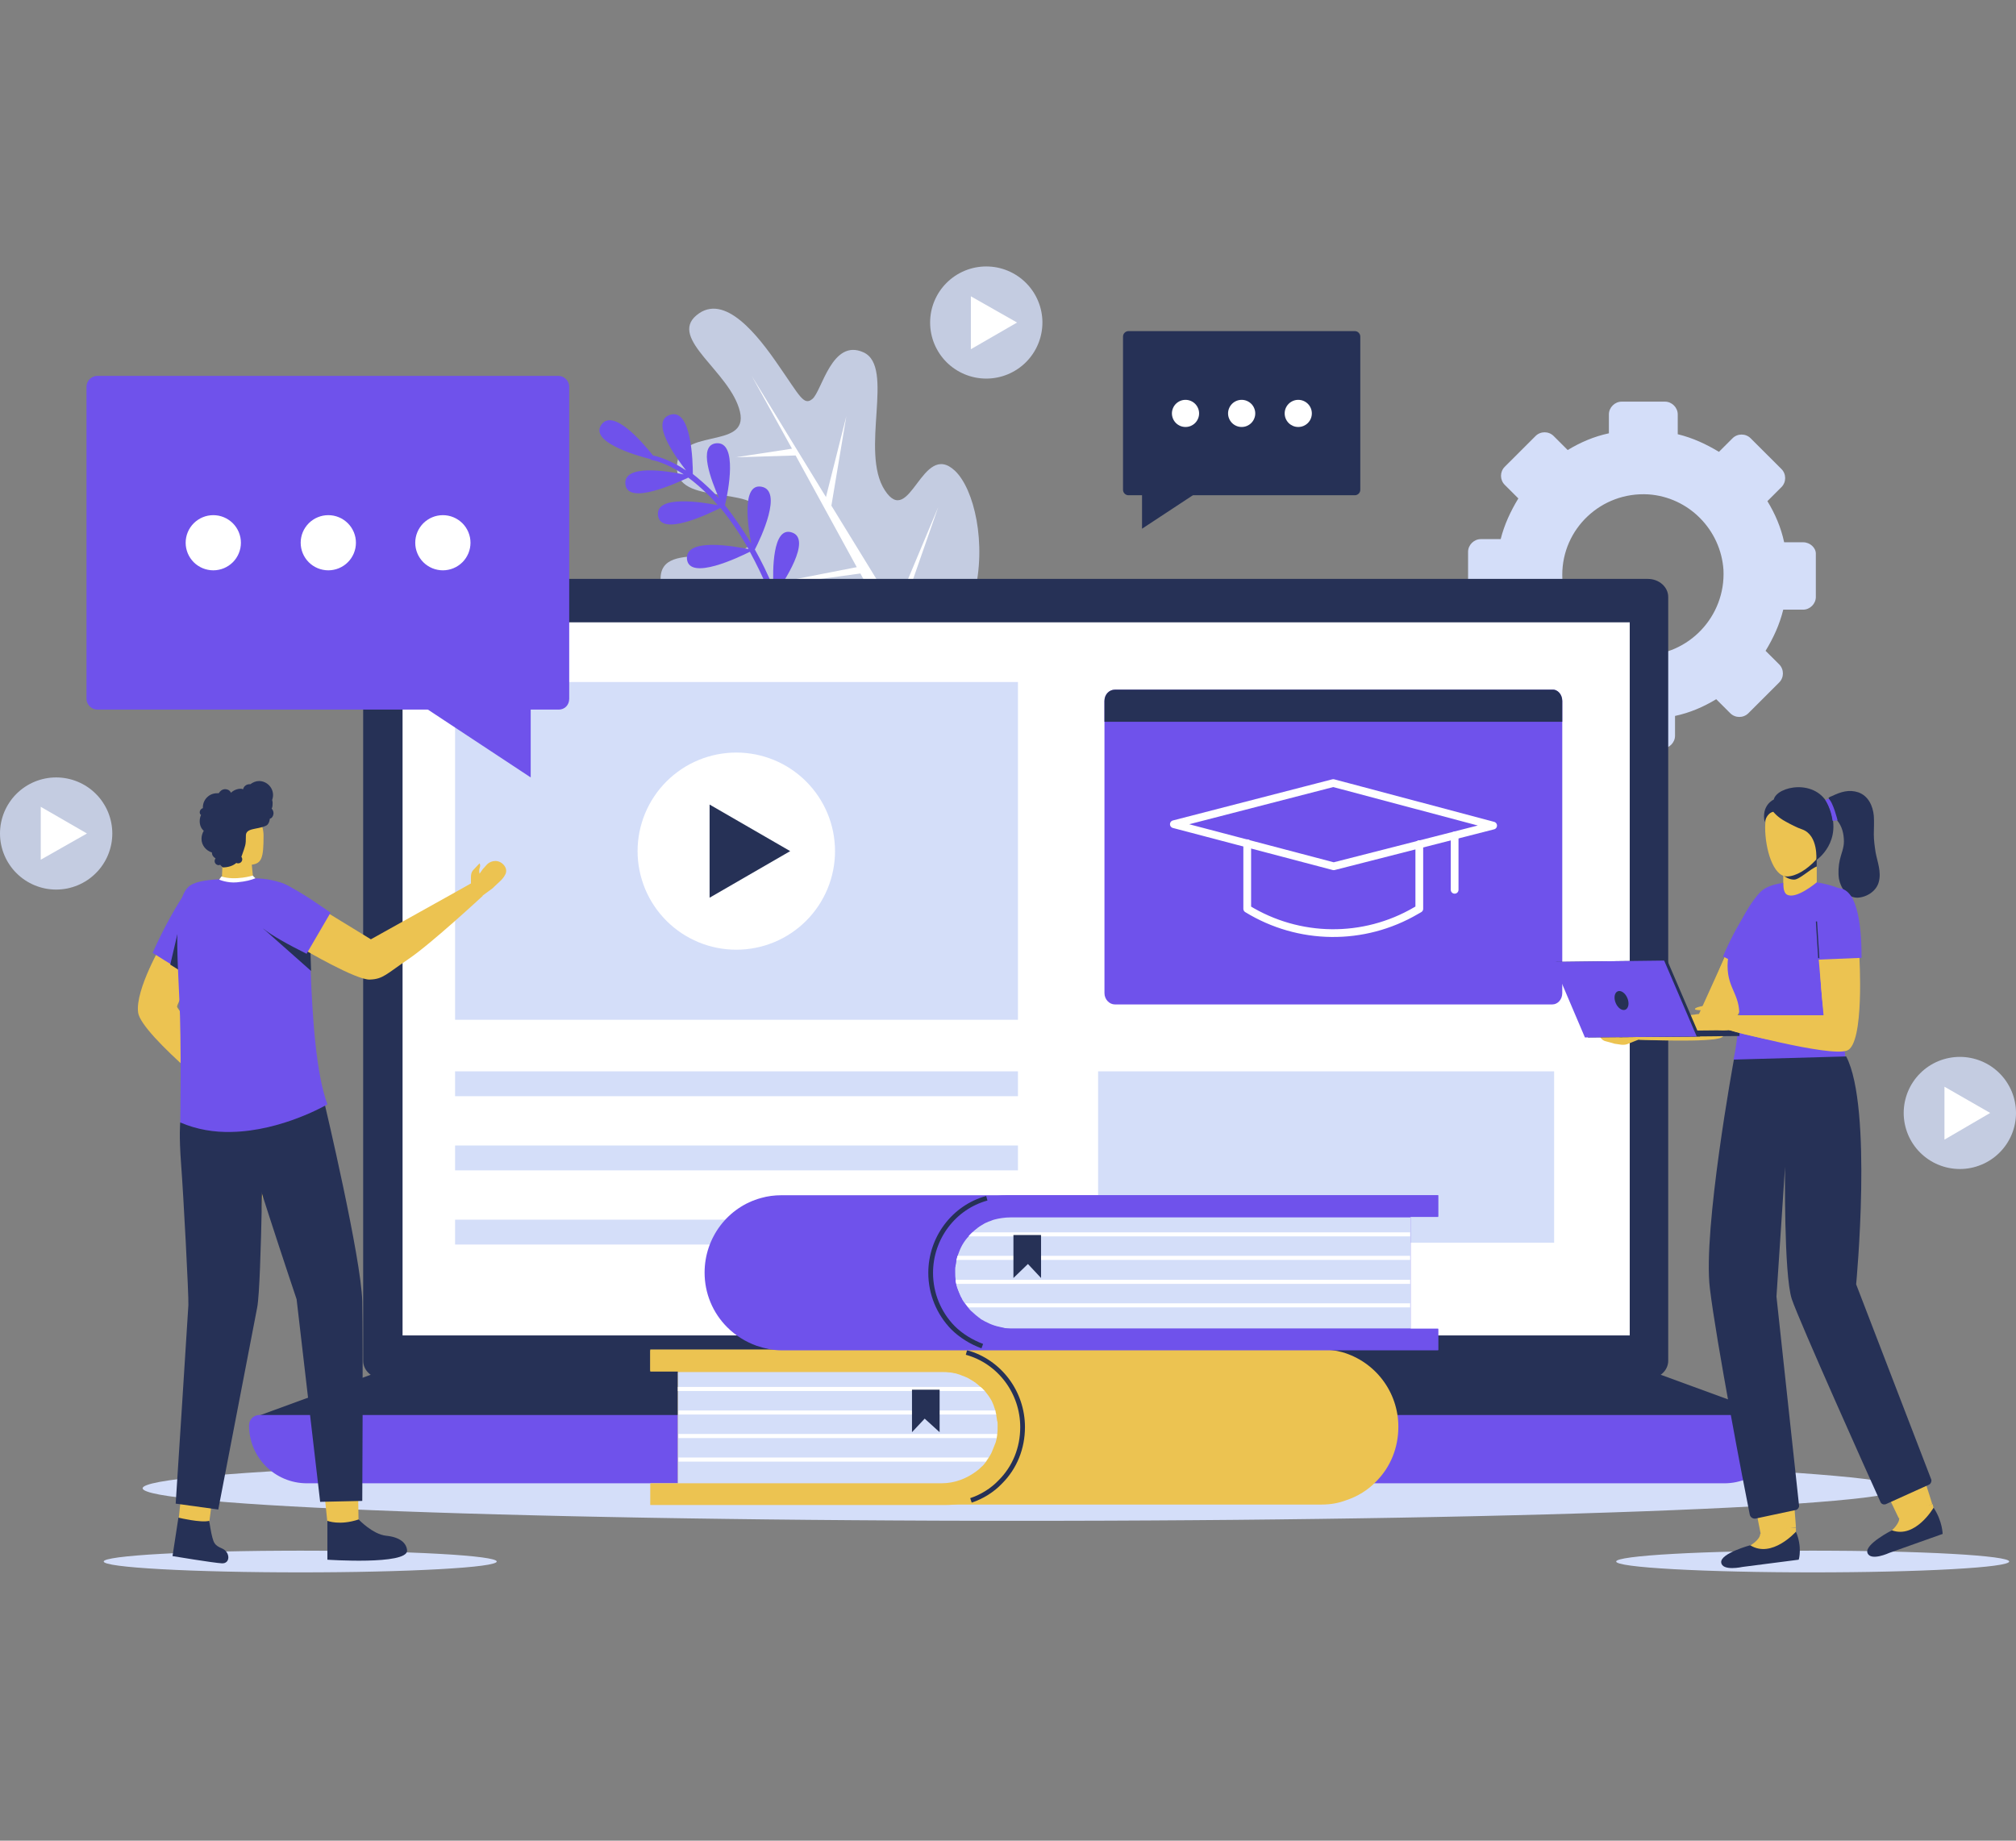 <svg xmlns="http://www.w3.org/2000/svg" xmlns:xlink="http://www.w3.org/1999/xlink" width="460" zoomAndPan="magnify" viewBox="0 0 345 315" height="420" preserveAspectRatio="xMidYMid meet" version="1.0"><rect x="0" y="0" width="345" height="315" fill="#808080" stroke="none"/><defs><clipPath id="4bf016e761"><path d="M 17 265 L 86 265 L 86 269.09 L 17 269.09 Z M 17 265 " clip-rule="nonzero"/></clipPath><clipPath id="8ff23b439b"><path d="M 276 265 L 344 265 L 344 269.09 L 276 269.09 Z M 276 265 " clip-rule="nonzero"/></clipPath><clipPath id="eba18071ef"><path d="M 159 45.59 L 179 45.59 L 179 65 L 159 65 Z M 159 45.59 " clip-rule="nonzero"/></clipPath></defs><path fill="#d4def9" d="M 325.395 254.688 C 325.395 254.781 325.332 254.871 325.211 254.961 C 325.094 255.055 324.91 255.145 324.668 255.234 C 324.43 255.324 324.125 255.418 323.766 255.508 C 323.402 255.598 322.984 255.688 322.504 255.777 C 322.023 255.867 321.484 255.953 320.883 256.043 C 320.285 256.133 319.629 256.219 318.914 256.309 C 318.199 256.395 317.426 256.48 316.598 256.566 C 315.766 256.652 314.883 256.738 313.938 256.82 C 312.996 256.906 312 256.988 310.945 257.07 C 309.891 257.152 308.785 257.234 307.625 257.316 C 306.465 257.395 305.25 257.477 303.984 257.555 C 302.719 257.633 301.398 257.707 300.031 257.785 C 298.664 257.859 297.246 257.934 295.777 258.008 C 294.312 258.082 292.797 258.152 291.234 258.223 C 289.672 258.293 288.062 258.363 286.41 258.43 C 284.754 258.5 283.059 258.566 281.316 258.629 C 279.574 258.695 277.793 258.758 275.965 258.816 C 274.141 258.879 272.277 258.938 270.375 258.996 C 268.469 259.055 266.527 259.109 264.551 259.164 C 262.57 259.219 260.559 259.27 258.512 259.32 C 256.465 259.371 254.383 259.422 252.27 259.469 C 250.156 259.516 248.016 259.559 245.844 259.602 C 243.672 259.645 241.473 259.688 239.246 259.727 C 237.02 259.766 234.77 259.801 232.492 259.836 C 230.219 259.871 227.922 259.906 225.602 259.934 C 223.281 259.965 220.945 259.996 218.586 260.02 C 216.23 260.047 213.859 260.07 211.469 260.094 C 209.078 260.117 206.676 260.137 204.262 260.152 C 201.848 260.172 199.422 260.188 196.984 260.199 C 194.547 260.215 192.105 260.227 189.652 260.234 C 187.203 260.242 184.746 260.25 182.285 260.254 C 179.828 260.258 177.363 260.262 174.902 260.262 C 172.438 260.262 169.977 260.258 167.52 260.254 C 165.059 260.25 162.602 260.242 160.152 260.234 C 157.699 260.227 155.258 260.215 152.82 260.199 C 150.383 260.188 147.957 260.172 145.543 260.152 C 143.129 260.137 140.727 260.117 138.336 260.094 C 135.945 260.07 133.574 260.047 131.215 260.02 C 128.859 259.996 126.523 259.965 124.203 259.934 C 121.883 259.906 119.586 259.871 117.312 259.836 C 115.035 259.801 112.785 259.766 110.559 259.727 C 108.332 259.688 106.133 259.645 103.961 259.602 C 101.789 259.559 99.645 259.516 97.535 259.469 C 95.422 259.422 93.34 259.371 91.293 259.32 C 89.246 259.27 87.234 259.219 85.254 259.164 C 83.277 259.109 81.336 259.055 79.43 258.996 C 77.527 258.938 75.664 258.879 73.84 258.816 C 72.012 258.758 70.23 258.695 68.488 258.629 C 66.746 258.566 65.051 258.5 63.395 258.43 C 61.742 258.363 60.133 258.293 58.57 258.223 C 57.008 258.152 55.492 258.082 54.027 258.008 C 52.559 257.934 51.141 257.859 49.773 257.785 C 48.406 257.707 47.086 257.633 45.82 257.555 C 44.555 257.477 43.34 257.395 42.18 257.316 C 41.02 257.234 39.914 257.152 38.859 257.07 C 37.805 256.988 36.809 256.906 35.867 256.82 C 34.922 256.738 34.039 256.652 33.207 256.566 C 32.379 256.48 31.605 256.395 30.891 256.309 C 30.176 256.219 29.52 256.133 28.922 256.043 C 28.32 255.953 27.781 255.867 27.301 255.777 C 26.82 255.688 26.402 255.598 26.039 255.508 C 25.68 255.418 25.375 255.328 25.137 255.234 C 24.895 255.145 24.711 255.055 24.59 254.961 C 24.473 254.871 24.41 254.781 24.41 254.688 C 24.41 254.598 24.473 254.508 24.59 254.414 C 24.711 254.324 24.895 254.234 25.137 254.145 C 25.375 254.051 25.68 253.961 26.039 253.871 C 26.402 253.781 26.82 253.691 27.301 253.602 C 27.781 253.512 28.32 253.426 28.922 253.336 C 29.52 253.246 30.176 253.16 30.891 253.07 C 31.605 252.984 32.379 252.898 33.207 252.812 C 34.039 252.727 34.922 252.641 35.867 252.559 C 36.809 252.473 37.805 252.391 38.859 252.309 C 39.914 252.227 41.02 252.145 42.18 252.062 C 43.34 251.98 44.555 251.902 45.82 251.824 C 47.086 251.746 48.406 251.668 49.773 251.594 C 51.141 251.52 52.559 251.445 54.027 251.371 C 55.492 251.297 57.008 251.227 58.57 251.156 C 60.133 251.086 61.742 251.016 63.395 250.949 C 65.051 250.879 66.746 250.812 68.488 250.75 C 70.23 250.684 72.012 250.621 73.84 250.562 C 75.664 250.5 77.527 250.441 79.43 250.383 C 81.336 250.324 83.277 250.27 85.254 250.215 C 87.234 250.16 89.246 250.105 91.293 250.055 C 93.34 250.008 95.422 249.957 97.535 249.91 C 99.645 249.863 101.789 249.82 103.961 249.777 C 106.133 249.734 108.332 249.691 110.559 249.652 C 112.785 249.613 115.035 249.578 117.312 249.543 C 119.586 249.508 121.883 249.473 124.203 249.441 C 126.523 249.414 128.859 249.383 131.215 249.359 C 133.574 249.332 135.945 249.309 138.336 249.285 C 140.727 249.262 143.129 249.242 145.543 249.227 C 147.957 249.207 150.383 249.191 152.82 249.18 C 155.258 249.164 157.699 249.152 160.152 249.145 C 162.602 249.137 165.059 249.129 167.52 249.125 C 169.977 249.121 172.438 249.117 174.902 249.117 C 177.363 249.117 179.828 249.121 182.285 249.125 C 184.746 249.129 187.203 249.137 189.652 249.145 C 192.105 249.152 194.547 249.164 196.984 249.18 C 199.422 249.191 201.848 249.207 204.262 249.227 C 206.676 249.242 209.078 249.262 211.469 249.285 C 213.859 249.309 216.23 249.332 218.586 249.359 C 220.945 249.383 223.281 249.414 225.602 249.441 C 227.922 249.473 230.219 249.508 232.492 249.543 C 234.77 249.578 237.02 249.613 239.246 249.652 C 241.473 249.691 243.672 249.734 245.844 249.777 C 248.016 249.82 250.156 249.863 252.27 249.91 C 254.383 249.957 256.465 250.008 258.512 250.055 C 260.559 250.105 262.57 250.16 264.551 250.215 C 266.527 250.27 268.469 250.324 270.375 250.383 C 272.277 250.441 274.141 250.5 275.965 250.562 C 277.793 250.621 279.574 250.684 281.316 250.75 C 283.059 250.812 284.754 250.879 286.41 250.949 C 288.062 251.016 289.672 251.086 291.234 251.156 C 292.797 251.227 294.312 251.297 295.777 251.371 C 297.246 251.445 298.664 251.52 300.031 251.594 C 301.398 251.668 302.719 251.746 303.984 251.824 C 305.25 251.902 306.465 251.98 307.625 252.062 C 308.785 252.145 309.891 252.227 310.945 252.309 C 312 252.391 312.996 252.473 313.938 252.559 C 314.883 252.641 315.766 252.727 316.598 252.812 C 317.426 252.898 318.199 252.984 318.914 253.07 C 319.629 253.16 320.285 253.246 320.883 253.336 C 321.484 253.426 322.023 253.512 322.504 253.602 C 322.984 253.691 323.402 253.781 323.766 253.871 C 324.125 253.961 324.43 254.051 324.668 254.145 C 324.91 254.234 325.094 254.324 325.211 254.414 C 325.332 254.508 325.395 254.598 325.395 254.688 Z M 325.395 254.688 " fill-opacity="1" fill-rule="nonzero"/><g clip-path="url(#4bf016e761)"><path fill="#d4def9" d="M 85.012 267.227 C 85.012 267.285 84.957 267.348 84.848 267.406 C 84.738 267.469 84.578 267.527 84.363 267.586 C 84.148 267.648 83.883 267.707 83.562 267.766 C 83.242 267.824 82.871 267.879 82.449 267.938 C 82.027 267.992 81.559 268.047 81.039 268.102 C 80.52 268.156 79.953 268.207 79.344 268.258 C 78.73 268.309 78.074 268.355 77.375 268.402 C 76.676 268.449 75.938 268.496 75.16 268.539 C 74.379 268.582 73.566 268.621 72.715 268.66 C 71.863 268.699 70.98 268.734 70.062 268.77 C 69.148 268.805 68.203 268.836 67.23 268.863 C 66.262 268.891 65.266 268.918 64.25 268.941 C 63.23 268.965 62.195 268.984 61.141 269.004 C 60.086 269.02 59.02 269.035 57.938 269.047 C 56.859 269.059 55.77 269.066 54.676 269.074 C 53.578 269.078 52.48 269.082 51.379 269.082 C 50.277 269.082 49.176 269.078 48.082 269.074 C 46.984 269.066 45.898 269.059 44.816 269.047 C 43.738 269.035 42.668 269.02 41.613 269.004 C 40.562 268.984 39.523 268.965 38.508 268.941 C 37.488 268.918 36.496 268.891 35.523 268.863 C 34.551 268.836 33.609 268.805 32.691 268.77 C 31.777 268.734 30.895 268.699 30.043 268.66 C 29.191 268.621 28.375 268.582 27.598 268.539 C 26.816 268.496 26.078 268.449 25.379 268.402 C 24.68 268.355 24.027 268.309 23.414 268.258 C 22.801 268.207 22.238 268.156 21.719 268.102 C 21.199 268.047 20.727 267.992 20.305 267.938 C 19.883 267.879 19.516 267.824 19.195 267.766 C 18.875 267.707 18.605 267.648 18.391 267.586 C 18.176 267.527 18.016 267.469 17.906 267.406 C 17.801 267.348 17.746 267.285 17.746 267.227 C 17.746 267.164 17.801 267.105 17.906 267.043 C 18.016 266.984 18.176 266.922 18.391 266.863 C 18.605 266.805 18.875 266.746 19.195 266.688 C 19.516 266.629 19.883 266.57 20.305 266.516 C 20.727 266.457 21.199 266.402 21.719 266.352 C 22.238 266.297 22.801 266.246 23.414 266.195 C 24.027 266.145 24.68 266.094 25.379 266.047 C 26.078 266 26.816 265.957 27.598 265.914 C 28.375 265.871 29.191 265.828 30.043 265.789 C 30.895 265.75 31.777 265.715 32.691 265.68 C 33.609 265.648 34.551 265.617 35.523 265.586 C 36.496 265.559 37.488 265.531 38.508 265.508 C 39.523 265.488 40.562 265.465 41.613 265.449 C 42.668 265.43 43.738 265.414 44.816 265.402 C 45.898 265.391 46.984 265.383 48.082 265.379 C 49.176 265.371 50.277 265.367 51.379 265.367 C 52.48 265.367 53.578 265.371 54.676 265.379 C 55.77 265.383 56.859 265.391 57.938 265.402 C 59.02 265.414 60.086 265.43 61.141 265.449 C 62.195 265.465 63.23 265.488 64.25 265.508 C 65.266 265.531 66.262 265.559 67.23 265.586 C 68.203 265.617 69.148 265.648 70.062 265.68 C 70.98 265.715 71.863 265.75 72.715 265.789 C 73.566 265.828 74.379 265.871 75.16 265.914 C 75.938 265.957 76.676 266 77.375 266.047 C 78.074 266.094 78.73 266.145 79.344 266.195 C 79.953 266.246 80.52 266.297 81.039 266.352 C 81.559 266.402 82.027 266.457 82.449 266.516 C 82.871 266.57 83.242 266.629 83.562 266.688 C 83.883 266.746 84.148 266.805 84.363 266.863 C 84.578 266.922 84.738 266.984 84.848 267.043 C 84.957 267.105 85.012 267.164 85.012 267.227 Z M 85.012 267.227 " fill-opacity="1" fill-rule="nonzero"/></g><g clip-path="url(#8ff23b439b)"><path fill="#d4def9" d="M 343.836 267.227 C 343.836 267.285 343.785 267.348 343.676 267.406 C 343.566 267.469 343.406 267.527 343.191 267.586 C 342.977 267.648 342.711 267.707 342.391 267.766 C 342.07 267.824 341.699 267.879 341.277 267.938 C 340.855 267.992 340.387 268.047 339.867 268.102 C 339.348 268.156 338.781 268.207 338.168 268.258 C 337.559 268.309 336.902 268.355 336.203 268.402 C 335.504 268.449 334.766 268.496 333.988 268.539 C 333.207 268.582 332.395 268.621 331.543 268.66 C 330.691 268.699 329.805 268.734 328.891 268.77 C 327.973 268.805 327.031 268.836 326.059 268.863 C 325.09 268.891 324.094 268.918 323.074 268.941 C 322.059 268.965 321.023 268.984 319.969 269.004 C 318.914 269.02 317.848 269.035 316.766 269.047 C 315.688 269.059 314.598 269.066 313.504 269.074 C 312.406 269.078 311.309 269.082 310.207 269.082 C 309.105 269.082 308.004 269.078 306.91 269.074 C 305.812 269.066 304.723 269.059 303.645 269.047 C 302.562 269.035 301.496 269.02 300.441 269.004 C 299.387 268.984 298.352 268.965 297.336 268.941 C 296.316 268.918 295.324 268.891 294.352 268.863 C 293.379 268.836 292.438 268.805 291.52 268.77 C 290.605 268.734 289.723 268.699 288.871 268.66 C 288.02 268.621 287.203 268.582 286.426 268.539 C 285.645 268.496 284.906 268.449 284.207 268.402 C 283.508 268.355 282.852 268.309 282.242 268.258 C 281.629 268.207 281.062 268.156 280.543 268.102 C 280.027 268.047 279.555 267.992 279.133 267.938 C 278.711 267.879 278.34 267.824 278.023 267.766 C 277.703 267.707 277.434 267.648 277.219 267.586 C 277.004 267.527 276.844 267.469 276.734 267.406 C 276.629 267.348 276.574 267.285 276.574 267.227 C 276.574 267.164 276.629 267.105 276.734 267.043 C 276.844 266.984 277.004 266.922 277.219 266.863 C 277.434 266.805 277.703 266.746 278.023 266.688 C 278.34 266.629 278.711 266.57 279.133 266.516 C 279.555 266.457 280.027 266.402 280.543 266.352 C 281.062 266.297 281.629 266.246 282.242 266.195 C 282.852 266.145 283.508 266.094 284.207 266.047 C 284.906 266 285.645 265.957 286.426 265.914 C 287.203 265.871 288.02 265.828 288.871 265.789 C 289.723 265.75 290.605 265.715 291.52 265.68 C 292.438 265.648 293.379 265.617 294.352 265.586 C 295.324 265.559 296.316 265.531 297.336 265.508 C 298.352 265.488 299.387 265.465 300.441 265.449 C 301.496 265.43 302.562 265.414 303.645 265.402 C 304.723 265.391 305.812 265.383 306.91 265.379 C 308.004 265.371 309.105 265.367 310.207 265.367 C 311.309 265.367 312.406 265.371 313.504 265.379 C 314.598 265.383 315.688 265.391 316.766 265.402 C 317.848 265.414 318.914 265.43 319.969 265.449 C 321.023 265.465 322.059 265.488 323.074 265.508 C 324.094 265.531 325.09 265.559 326.059 265.586 C 327.031 265.617 327.973 265.648 328.891 265.68 C 329.805 265.715 330.691 265.75 331.543 265.789 C 332.395 265.828 333.207 265.871 333.988 265.914 C 334.766 265.957 335.504 266 336.203 266.047 C 336.902 266.094 337.559 266.145 338.168 266.195 C 338.781 266.246 339.348 266.297 339.867 266.352 C 340.387 266.402 340.855 266.457 341.277 266.516 C 341.699 266.57 342.07 266.629 342.391 266.688 C 342.711 266.746 342.977 266.805 343.191 266.863 C 343.406 266.922 343.566 266.984 343.676 267.043 C 343.785 267.105 343.836 267.164 343.836 267.227 Z M 343.836 267.227 " fill-opacity="1" fill-rule="nonzero"/></g><path fill="#d4def9" d="M 147.781 60.301 C 153.203 62.777 147.082 77.25 151.422 83.902 C 155.762 90.559 157.777 75.238 163.434 80.574 C 166.688 83.672 168.934 92.957 166.688 101.855 C 164.055 112.379 153.281 118.805 142.664 116.559 C 131.738 114.238 112.363 106.887 113.062 98.605 C 113.684 91.566 128.871 99.305 130.422 89.477 C 131.582 82.355 116.164 87.078 115.852 80.266 C 115.465 72.762 128.25 77.25 126.625 70.438 C 124.996 63.629 114.379 57.98 119.184 53.957 C 123.988 49.934 129.801 57.516 133.289 62.621 C 136.852 67.73 137.551 69.512 139.023 68.273 C 140.648 66.957 142.355 57.824 147.781 60.301 " fill-opacity="0.8" fill-rule="nonzero"/><path fill="#ffffff" d="M 160.566 86.766 L 153.203 104.332 L 142.277 86.535 L 144.836 71.211 L 141.348 85.062 L 128.641 64.324 L 135.535 76.785 L 125.926 78.254 L 136.156 77.945 L 146.617 97.059 L 126.391 101.004 L 147.238 98.141 L 154.055 110.68 L 156.305 109.441 L 153.98 105.648 Z M 160.566 86.766 " fill-opacity="1" fill-rule="nonzero"/><path fill="#6f52eb" d="M 117.402 80.5 C 114.379 78.488 112.133 78.023 111.746 77.945 C 109.965 75.699 104.926 69.82 102.91 72.684 C 100.895 75.547 108.492 77.867 111.281 78.562 C 111.359 78.641 111.434 78.719 111.512 78.719 C 111.512 78.719 113.762 79.027 117.016 81.195 C 114.148 80.574 106.707 79.414 107.02 82.82 C 107.328 86.613 115.93 82.59 117.789 81.738 C 118.953 82.59 120.191 83.672 121.508 84.988 C 121.973 85.449 122.363 85.914 122.828 86.457 C 120.113 85.914 112.211 84.676 112.598 88.16 C 112.984 91.953 121.277 87.926 123.293 86.922 C 124.84 88.777 126.469 91.102 128.098 93.965 C 125.695 93.5 117.246 91.953 117.559 95.664 C 117.945 99.457 126.469 95.355 128.328 94.426 C 129.414 96.441 130.574 98.762 131.66 101.391 C 129.336 100.695 121.043 98.297 121.043 102.012 C 121.043 105.805 129.957 102.555 131.895 101.855 C 132.746 103.945 133.598 106.191 134.375 108.668 C 132.281 107.891 123.758 104.953 123.602 108.668 C 123.371 112.535 132.746 109.594 134.527 108.977 C 135.227 111.219 135.922 113.617 136.543 116.172 C 134.449 115.398 125.926 112.457 125.773 116.172 C 125.539 120.043 134.762 117.102 136.621 116.48 C 137.008 118.184 137.395 119.887 137.781 121.742 C 137.859 121.977 138.016 122.055 138.172 122.055 C 138.172 122.055 138.246 122.055 138.246 122.055 C 138.48 121.977 138.637 121.82 138.559 121.59 C 138.172 119.73 137.781 117.953 137.395 116.328 C 138.867 115.32 146.773 109.672 143.672 107.273 C 140.648 105.027 137.938 113.617 137.316 115.863 C 136.699 113.23 136 110.754 135.227 108.512 C 137.242 107.117 144.137 101.934 141.191 99.691 C 138.402 97.602 135.848 104.875 134.992 107.738 C 134.297 105.492 133.52 103.48 132.746 101.547 C 133.984 99.844 139.102 92.184 135.457 91.102 C 132.203 90.094 132.203 97.602 132.359 100.617 C 131.352 98.141 130.266 95.977 129.18 94.039 C 130.188 92.105 134.062 83.902 130.266 83.285 C 126.934 82.742 127.941 89.938 128.562 93.035 C 127.012 90.402 125.461 88.238 124.066 86.457 C 124.609 84.215 126.312 75.547 122.594 75.855 C 119.34 76.164 121.742 82.277 123.059 85.297 C 122.75 84.988 122.516 84.676 122.207 84.367 C 120.891 83.051 119.648 81.969 118.566 81.117 C 118.566 79.027 118.332 69.82 114.691 70.98 C 111.203 72.062 115.465 78.023 117.402 80.5 Z M 117.402 80.5 " fill-opacity="1" fill-rule="nonzero"/><path fill="#d4def9" d="M 308.578 92.801 L 305.324 92.801 C 304.781 90.25 303.773 87.926 302.457 85.762 L 304.859 83.363 C 305.711 82.512 305.711 81.117 304.859 80.266 L 299.59 75.004 C 298.738 74.152 297.34 74.152 296.488 75.004 L 294.164 77.324 C 291.996 76.012 289.668 74.926 287.113 74.309 L 287.113 70.902 C 287.113 69.742 286.105 68.734 284.941 68.734 L 277.504 68.734 C 276.34 68.734 275.332 69.742 275.332 70.902 L 275.332 74.152 C 272.777 74.695 270.453 75.699 268.281 77.016 L 265.879 74.617 C 265.027 73.766 263.633 73.766 262.781 74.617 L 257.512 79.879 C 256.656 80.73 256.656 82.125 257.512 82.977 L 259.836 85.297 C 258.516 87.465 257.434 89.785 256.812 92.262 L 253.402 92.262 C 252.242 92.262 251.234 93.266 251.234 94.426 L 251.234 101.855 C 251.234 103.016 252.242 104.023 253.402 104.023 L 256.656 104.023 C 257.199 106.578 258.207 108.898 259.523 111.066 L 257.121 113.465 C 256.27 114.316 256.27 115.707 257.121 116.559 L 262.391 121.82 C 263.246 122.672 264.641 122.672 265.492 121.82 L 267.816 119.5 C 269.988 120.816 272.312 121.898 274.867 122.52 L 274.867 125.922 C 274.867 127.082 275.875 128.09 277.039 128.09 L 284.477 128.09 C 285.641 128.09 286.648 127.082 286.648 125.922 L 286.648 122.52 C 289.203 121.977 291.531 120.969 293.699 119.656 L 296.102 122.055 C 296.953 122.906 298.348 122.906 299.203 122.055 L 304.473 116.793 C 305.324 115.941 305.324 114.547 304.473 113.695 L 302.145 111.375 C 303.465 109.207 304.547 106.887 305.168 104.332 L 308.578 104.332 C 309.742 104.332 310.746 103.328 310.746 102.168 L 310.746 94.738 C 310.746 93.73 309.742 92.801 308.578 92.801 Z M 281.145 112.148 C 273.551 112.148 267.352 105.957 267.352 98.375 C 267.352 90.48 274.016 84.137 282.074 84.602 C 288.973 85.062 294.473 90.637 294.938 97.523 C 295.328 105.492 288.973 112.148 281.145 112.148 Z M 281.145 112.148 " fill-opacity="1" fill-rule="nonzero"/><path fill="#263156" d="M 304.082 242.539 L 43.551 242.539 L 64.707 234.801 L 282.93 234.801 Z M 304.082 242.539 " fill-opacity="1" fill-rule="nonzero"/><path fill="#263156" d="M 285.484 102.168 L 285.484 232.867 C 285.484 234.57 283.934 235.961 281.996 235.961 L 65.637 235.961 C 63.699 235.961 62.148 234.57 62.148 232.867 L 62.148 102.168 C 62.148 100.465 63.699 99.07 65.637 99.07 L 281.996 99.07 C 283.934 99.07 285.484 100.465 285.484 102.168 Z M 285.484 102.168 " fill-opacity="1" fill-rule="nonzero"/><path fill="#ffffff" d="M 278.82 228.535 L 68.891 228.535 L 68.891 106.5 L 278.898 106.5 L 278.898 228.535 Z M 278.82 228.535 " fill-opacity="1" fill-rule="nonzero"/><path fill="#6f52eb" d="M 295.094 253.84 L 52.539 253.84 C 47.039 253.84 42.621 249.426 42.621 243.934 C 42.621 242.926 43.395 242.152 44.402 242.152 L 303.309 242.152 C 304.316 242.152 305.09 242.926 305.09 243.934 C 305.012 249.352 300.598 253.84 295.094 253.84 Z M 295.094 253.84 " fill-opacity="1" fill-rule="nonzero"/><g clip-path="url(#eba18071ef)"><path fill="#d4def9" d="M 178.391 55.195 C 178.391 55.824 178.328 56.449 178.203 57.066 C 178.082 57.684 177.898 58.285 177.656 58.867 C 177.418 59.449 177.121 60 176.77 60.523 C 176.418 61.051 176.02 61.535 175.574 61.98 C 175.129 62.426 174.645 62.824 174.117 63.172 C 173.594 63.523 173.039 63.816 172.457 64.059 C 171.875 64.301 171.273 64.48 170.656 64.605 C 170.035 64.727 169.41 64.789 168.781 64.789 C 168.148 64.789 167.523 64.727 166.906 64.605 C 166.285 64.48 165.688 64.301 165.102 64.059 C 164.52 63.816 163.965 63.523 163.441 63.172 C 162.918 62.824 162.434 62.426 161.984 61.98 C 161.539 61.535 161.141 61.051 160.789 60.523 C 160.441 60 160.145 59.449 159.902 58.867 C 159.66 58.285 159.48 57.684 159.355 57.066 C 159.234 56.449 159.172 55.824 159.172 55.195 C 159.172 54.562 159.234 53.941 159.355 53.32 C 159.48 52.703 159.66 52.105 159.902 51.523 C 160.145 50.941 160.441 50.387 160.789 49.863 C 161.141 49.34 161.539 48.855 161.984 48.41 C 162.434 47.965 162.918 47.566 163.441 47.215 C 163.965 46.867 164.52 46.57 165.102 46.328 C 165.688 46.086 166.285 45.906 166.906 45.781 C 167.523 45.66 168.148 45.598 168.781 45.598 C 169.41 45.598 170.035 45.66 170.656 45.781 C 171.273 45.906 171.875 46.086 172.457 46.328 C 173.039 46.57 173.594 46.867 174.117 47.215 C 174.645 47.566 175.129 47.965 175.574 48.41 C 176.02 48.855 176.418 49.34 176.77 49.863 C 177.121 50.387 177.418 50.941 177.656 51.523 C 177.898 52.105 178.082 52.703 178.203 53.32 C 178.328 53.941 178.391 54.562 178.391 55.195 Z M 178.391 55.195 " fill-opacity="0.8" fill-rule="nonzero"/></g><path fill="#ffffff" d="M 174.051 55.195 L 166.145 50.707 L 166.145 59.762 Z M 174.051 55.195 " fill-opacity="1" fill-rule="nonzero"/><path fill="#d4def9" d="M 19.219 142.637 C 19.219 143.27 19.156 143.891 19.035 144.508 C 18.91 145.129 18.727 145.727 18.488 146.309 C 18.246 146.891 17.949 147.445 17.598 147.969 C 17.25 148.492 16.852 148.977 16.402 149.422 C 15.957 149.867 15.473 150.266 14.949 150.617 C 14.422 150.965 13.871 151.262 13.285 151.504 C 12.703 151.742 12.102 151.926 11.484 152.051 C 10.863 152.172 10.238 152.234 9.609 152.234 C 8.977 152.234 8.352 152.172 7.734 152.051 C 7.117 151.926 6.516 151.742 5.934 151.504 C 5.348 151.262 4.797 150.965 4.27 150.617 C 3.746 150.266 3.262 149.867 2.816 149.422 C 2.367 148.977 1.969 148.492 1.621 147.969 C 1.27 147.445 0.973 146.891 0.73 146.309 C 0.488 145.727 0.309 145.129 0.184 144.508 C 0.062 143.891 0 143.27 0 142.637 C 0 142.008 0.062 141.383 0.184 140.766 C 0.309 140.148 0.488 139.547 0.73 138.965 C 0.973 138.383 1.27 137.832 1.621 137.309 C 1.969 136.781 2.367 136.297 2.816 135.852 C 3.262 135.406 3.746 135.008 4.27 134.66 C 4.797 134.309 5.348 134.012 5.934 133.773 C 6.516 133.531 7.117 133.348 7.734 133.227 C 8.352 133.105 8.977 133.043 9.609 133.043 C 10.238 133.043 10.863 133.105 11.484 133.227 C 12.102 133.348 12.703 133.531 13.285 133.773 C 13.871 134.012 14.422 134.309 14.949 134.66 C 15.473 135.008 15.957 135.406 16.402 135.852 C 16.852 136.297 17.25 136.781 17.598 137.309 C 17.949 137.832 18.246 138.383 18.488 138.965 C 18.727 139.547 18.91 140.148 19.035 140.766 C 19.156 141.383 19.219 142.008 19.219 142.637 Z M 19.219 142.637 " fill-opacity="0.8" fill-rule="nonzero"/><path fill="#ffffff" d="M 14.879 142.637 L 6.973 138.07 L 6.973 147.125 Z M 14.879 142.637 " fill-opacity="1" fill-rule="nonzero"/><path fill="#d4def9" d="M 345 190.461 C 345 191.09 344.938 191.715 344.816 192.332 C 344.691 192.949 344.512 193.551 344.27 194.133 C 344.027 194.715 343.73 195.27 343.379 195.793 C 343.031 196.316 342.633 196.801 342.184 197.246 C 341.738 197.691 341.254 198.09 340.73 198.438 C 340.203 198.789 339.652 199.086 339.066 199.324 C 338.484 199.566 337.883 199.75 337.266 199.871 C 336.648 199.996 336.023 200.055 335.391 200.055 C 334.762 200.055 334.137 199.996 333.516 199.871 C 332.898 199.75 332.297 199.566 331.715 199.324 C 331.129 199.086 330.578 198.789 330.051 198.438 C 329.527 198.09 329.043 197.691 328.598 197.246 C 328.148 196.801 327.75 196.316 327.402 195.793 C 327.051 195.27 326.754 194.715 326.512 194.133 C 326.273 193.551 326.09 192.949 325.965 192.332 C 325.844 191.715 325.781 191.09 325.781 190.461 C 325.781 189.832 325.844 189.207 325.965 188.59 C 326.09 187.973 326.273 187.371 326.512 186.789 C 326.754 186.207 327.051 185.652 327.402 185.129 C 327.75 184.605 328.148 184.121 328.598 183.676 C 329.043 183.23 329.527 182.832 330.051 182.48 C 330.578 182.133 331.129 181.836 331.715 181.594 C 332.297 181.355 332.898 181.172 333.516 181.051 C 334.137 180.926 334.762 180.867 335.391 180.867 C 336.023 180.867 336.648 180.926 337.266 181.051 C 337.883 181.172 338.484 181.355 339.066 181.594 C 339.652 181.836 340.203 182.133 340.73 182.48 C 341.254 182.832 341.738 183.23 342.184 183.676 C 342.633 184.121 343.031 184.605 343.379 185.129 C 343.73 185.652 344.027 186.207 344.27 186.789 C 344.512 187.371 344.691 187.973 344.816 188.59 C 344.938 189.207 345 189.832 345 190.461 Z M 345 190.461 " fill-opacity="0.8" fill-rule="nonzero"/><path fill="#ffffff" d="M 340.582 190.461 L 332.758 185.973 L 332.758 195.027 Z M 340.582 190.461 " fill-opacity="1" fill-rule="nonzero"/><path fill="#6f52eb" d="M 267.352 119.965 L 267.352 169.953 C 267.352 171.039 266.578 171.891 265.648 171.891 L 190.789 171.891 C 189.859 171.891 189.008 171.039 189.008 169.953 L 189.008 119.965 C 189.008 118.883 189.781 118.031 190.789 118.031 L 265.648 118.031 C 266.578 117.953 267.352 118.883 267.352 119.965 Z M 267.352 119.965 " fill-opacity="1" fill-rule="nonzero"/><path fill="#263156" d="M 267.352 119.965 L 267.352 123.523 L 189.008 123.523 L 189.008 119.965 C 189.008 118.883 189.781 118.031 190.789 118.031 L 265.648 118.031 C 266.578 117.953 267.352 118.883 267.352 119.965 Z M 267.352 119.965 " fill-opacity="1" fill-rule="nonzero"/><path stroke-linecap="round" transform="matrix(0.775, 0, 0, 0.774, -21.233, -36.119)" fill="none" stroke-linejoin="round" d="M 340.799 233.301 L 340.799 247.601 L 340.099 248 C 328.5 254.8 314.199 254.598 302.802 247.601 L 302.802 233.099 " stroke="#ffffff" stroke-width="1.711" stroke-opacity="1" stroke-miterlimit="10"/><path stroke-linecap="round" transform="matrix(0.775, 0, 0, 0.774, -21.233, -36.119)" fill="none" stroke-linejoin="round" d="M 321.901 238.202 L 286.601 228.899 L 321.801 219.802 L 357.101 229.202 Z M 321.901 238.202 " stroke="#ffffff" stroke-width="1.711" stroke-opacity="1" stroke-miterlimit="10"/><path stroke-linecap="round" transform="matrix(0.775, 0, 0, 0.774, -21.233, -36.119)" fill="none" stroke-linejoin="round" d="M 348.602 231.397 L 348.602 243.401 " stroke="#ffffff" stroke-width="1.711" stroke-opacity="1" stroke-miterlimit="10"/><path fill="#d4def9" d="M 77.879 116.715 L 174.203 116.715 L 174.203 174.52 L 77.879 174.52 Z M 77.879 116.715 " fill-opacity="1" fill-rule="nonzero"/><path fill="#ffffff" d="M 142.898 145.656 C 142.898 146.207 142.871 146.758 142.816 147.309 C 142.762 147.859 142.68 148.406 142.574 148.945 C 142.465 149.488 142.332 150.023 142.172 150.551 C 142.008 151.082 141.824 151.602 141.613 152.113 C 141.398 152.621 141.164 153.121 140.902 153.609 C 140.641 154.094 140.359 154.57 140.051 155.027 C 139.742 155.488 139.414 155.93 139.062 156.359 C 138.711 156.785 138.34 157.195 137.949 157.586 C 137.559 157.977 137.148 158.344 136.723 158.695 C 136.293 159.047 135.848 159.375 135.391 159.684 C 134.93 159.988 134.457 160.273 133.969 160.535 C 133.48 160.793 132.98 161.031 132.469 161.242 C 131.957 161.453 131.438 161.637 130.906 161.801 C 130.379 161.961 129.844 162.094 129.301 162.199 C 128.758 162.309 128.211 162.391 127.66 162.445 C 127.109 162.5 126.559 162.523 126.004 162.523 C 125.449 162.523 124.898 162.5 124.348 162.445 C 123.797 162.391 123.25 162.309 122.707 162.199 C 122.164 162.094 121.629 161.961 121.102 161.801 C 120.57 161.637 120.051 161.453 119.539 161.242 C 119.027 161.031 118.527 160.793 118.039 160.535 C 117.551 160.273 117.078 159.988 116.617 159.684 C 116.16 159.375 115.715 159.047 115.285 158.695 C 114.859 158.344 114.449 157.977 114.059 157.586 C 113.668 157.195 113.297 156.785 112.945 156.359 C 112.594 155.93 112.266 155.488 111.957 155.027 C 111.648 154.57 111.367 154.094 111.105 153.609 C 110.844 153.121 110.609 152.621 110.395 152.113 C 110.184 151.602 110 151.082 109.84 150.551 C 109.676 150.023 109.543 149.488 109.434 148.945 C 109.328 148.406 109.246 147.859 109.191 147.309 C 109.137 146.758 109.109 146.207 109.109 145.656 C 109.109 145.102 109.137 144.551 109.191 144.004 C 109.246 143.453 109.328 142.906 109.434 142.363 C 109.543 141.824 109.676 141.289 109.84 140.758 C 110 140.23 110.184 139.711 110.395 139.199 C 110.609 138.691 110.844 138.191 111.105 137.703 C 111.367 137.215 111.648 136.742 111.957 136.285 C 112.266 135.824 112.594 135.379 112.945 134.953 C 113.297 134.527 113.668 134.117 114.059 133.727 C 114.449 133.336 114.859 132.965 115.285 132.617 C 115.715 132.266 116.16 131.938 116.617 131.629 C 117.078 131.32 117.551 131.039 118.039 130.777 C 118.527 130.516 119.027 130.281 119.539 130.07 C 120.051 129.859 120.57 129.672 121.102 129.512 C 121.629 129.352 122.164 129.219 122.707 129.109 C 123.25 129.004 123.797 128.922 124.348 128.867 C 124.898 128.812 125.449 128.785 126.004 128.785 C 126.559 128.785 127.109 128.812 127.66 128.867 C 128.211 128.922 128.758 129.004 129.301 129.109 C 129.844 129.219 130.379 129.352 130.906 129.512 C 131.438 129.672 131.957 129.859 132.469 130.07 C 132.98 130.281 133.48 130.516 133.969 130.777 C 134.457 131.039 134.93 131.32 135.391 131.629 C 135.848 131.938 136.293 132.266 136.723 132.617 C 137.148 132.965 137.559 133.336 137.949 133.727 C 138.34 134.117 138.711 134.527 139.062 134.953 C 139.414 135.379 139.742 135.824 140.051 136.285 C 140.359 136.742 140.641 137.215 140.902 137.703 C 141.164 138.191 141.398 138.691 141.613 139.199 C 141.824 139.711 142.008 140.23 142.172 140.758 C 142.332 141.289 142.465 141.824 142.574 142.363 C 142.68 142.906 142.762 143.453 142.816 144.004 C 142.871 144.551 142.898 145.102 142.898 145.656 Z M 142.898 145.656 " fill-opacity="1" fill-rule="nonzero"/><path fill="#263156" d="M 135.227 145.656 L 121.434 137.684 L 121.434 153.625 Z M 135.227 145.656 " fill-opacity="1" fill-rule="nonzero"/><path fill="#d4def9" d="M 77.879 183.34 L 174.203 183.34 L 174.203 187.598 L 77.879 187.598 Z M 77.879 183.34 " fill-opacity="1" fill-rule="nonzero"/><path fill="#d4def9" d="M 187.922 183.34 L 265.957 183.34 L 265.957 212.672 L 187.922 212.672 Z M 187.922 183.34 " fill-opacity="1" fill-rule="nonzero"/><path fill="#d4def9" d="M 77.879 196.031 L 174.203 196.031 L 174.203 200.289 L 77.879 200.289 Z M 77.879 196.031 " fill-opacity="1" fill-rule="nonzero"/><path fill="#d4def9" d="M 77.879 208.723 L 174.203 208.723 L 174.203 212.98 L 77.879 212.98 Z M 77.879 208.723 " fill-opacity="1" fill-rule="nonzero"/><path fill="#6f52eb" d="M 95.625 121.434 L 16.66 121.434 C 15.652 121.434 14.801 120.582 14.801 119.578 L 14.801 66.184 C 14.801 65.176 15.652 64.324 16.66 64.324 L 95.551 64.324 C 96.555 64.324 97.41 65.176 97.41 66.184 L 97.41 119.578 C 97.41 120.66 96.633 121.434 95.625 121.434 Z M 95.625 121.434 " fill-opacity="1" fill-rule="nonzero"/><path fill="#6f52eb" d="M 90.82 119.965 L 90.82 133.043 L 69.59 119.035 Z M 90.82 119.965 " fill-opacity="1" fill-rule="nonzero"/><path fill="#ffffff" d="M 41.227 92.879 C 41.227 93.191 41.195 93.496 41.137 93.801 C 41.074 94.105 40.984 94.398 40.867 94.688 C 40.746 94.973 40.602 95.246 40.43 95.504 C 40.258 95.762 40.062 96 39.844 96.219 C 39.621 96.438 39.383 96.633 39.125 96.805 C 38.867 96.977 38.594 97.121 38.309 97.242 C 38.023 97.359 37.727 97.449 37.422 97.508 C 37.117 97.57 36.809 97.602 36.5 97.602 C 36.188 97.602 35.883 97.57 35.578 97.508 C 35.273 97.449 34.977 97.359 34.691 97.242 C 34.402 97.121 34.133 96.977 33.875 96.805 C 33.613 96.633 33.375 96.438 33.156 96.219 C 32.938 96 32.742 95.762 32.57 95.504 C 32.395 95.246 32.25 94.973 32.133 94.688 C 32.012 94.398 31.922 94.105 31.863 93.801 C 31.801 93.496 31.773 93.191 31.773 92.879 C 31.773 92.57 31.801 92.262 31.863 91.961 C 31.922 91.656 32.012 91.359 32.133 91.074 C 32.25 90.789 32.395 90.516 32.57 90.258 C 32.742 90 32.938 89.762 33.156 89.543 C 33.375 89.324 33.613 89.129 33.875 88.957 C 34.133 88.781 34.402 88.637 34.691 88.52 C 34.977 88.398 35.273 88.312 35.578 88.25 C 35.883 88.191 36.188 88.16 36.5 88.16 C 36.809 88.16 37.117 88.191 37.422 88.25 C 37.727 88.312 38.023 88.398 38.309 88.52 C 38.594 88.637 38.867 88.781 39.125 88.957 C 39.383 89.129 39.621 89.324 39.844 89.543 C 40.062 89.762 40.258 90 40.43 90.258 C 40.602 90.516 40.746 90.789 40.867 91.074 C 40.984 91.359 41.074 91.656 41.137 91.961 C 41.195 92.262 41.227 92.57 41.227 92.879 Z M 41.227 92.879 " fill-opacity="1" fill-rule="nonzero"/><path fill="#ffffff" d="M 60.91 92.879 C 60.91 93.191 60.879 93.496 60.82 93.801 C 60.758 94.105 60.668 94.398 60.551 94.688 C 60.43 94.973 60.285 95.246 60.113 95.504 C 59.941 95.762 59.746 96 59.523 96.219 C 59.305 96.438 59.066 96.633 58.809 96.805 C 58.551 96.977 58.277 97.121 57.992 97.242 C 57.703 97.359 57.41 97.449 57.105 97.508 C 56.801 97.57 56.492 97.602 56.184 97.602 C 55.871 97.602 55.566 97.57 55.262 97.508 C 54.957 97.449 54.66 97.359 54.375 97.242 C 54.086 97.121 53.812 96.977 53.555 96.805 C 53.297 96.633 53.059 96.438 52.84 96.219 C 52.621 96 52.426 95.762 52.254 95.504 C 52.078 95.246 51.934 94.973 51.816 94.688 C 51.695 94.398 51.605 94.105 51.547 93.801 C 51.484 93.496 51.457 93.191 51.457 92.879 C 51.457 92.57 51.484 92.262 51.547 91.961 C 51.605 91.656 51.695 91.359 51.816 91.074 C 51.934 90.789 52.078 90.516 52.254 90.258 C 52.426 90 52.621 89.762 52.84 89.543 C 53.059 89.324 53.297 89.129 53.555 88.957 C 53.816 88.781 54.086 88.637 54.375 88.52 C 54.66 88.398 54.957 88.312 55.262 88.25 C 55.566 88.191 55.871 88.16 56.184 88.16 C 56.492 88.16 56.801 88.191 57.105 88.25 C 57.41 88.312 57.703 88.398 57.992 88.52 C 58.277 88.637 58.551 88.781 58.809 88.957 C 59.066 89.129 59.305 89.324 59.523 89.543 C 59.746 89.762 59.941 90 60.113 90.258 C 60.285 90.516 60.43 90.789 60.551 91.074 C 60.668 91.359 60.758 91.656 60.82 91.961 C 60.879 92.262 60.91 92.57 60.91 92.879 Z M 60.91 92.879 " fill-opacity="1" fill-rule="nonzero"/><path fill="#ffffff" d="M 80.516 92.879 C 80.516 93.191 80.484 93.496 80.426 93.801 C 80.363 94.105 80.273 94.398 80.156 94.688 C 80.035 94.973 79.891 95.246 79.719 95.504 C 79.547 95.762 79.352 96 79.133 96.219 C 78.91 96.438 78.672 96.633 78.414 96.805 C 78.156 96.977 77.883 97.121 77.598 97.242 C 77.312 97.359 77.016 97.449 76.711 97.508 C 76.406 97.57 76.098 97.602 75.789 97.602 C 75.477 97.602 75.172 97.57 74.867 97.508 C 74.562 97.449 74.266 97.359 73.98 97.242 C 73.691 97.121 73.422 96.977 73.164 96.805 C 72.902 96.633 72.664 96.438 72.445 96.219 C 72.227 96 72.031 95.762 71.859 95.504 C 71.684 95.246 71.539 94.973 71.422 94.688 C 71.301 94.398 71.211 94.105 71.152 93.801 C 71.09 93.496 71.062 93.191 71.062 92.879 C 71.062 92.57 71.09 92.262 71.152 91.961 C 71.211 91.656 71.301 91.359 71.422 91.074 C 71.539 90.789 71.684 90.516 71.859 90.258 C 72.031 90 72.227 89.762 72.445 89.543 C 72.664 89.324 72.902 89.129 73.164 88.957 C 73.422 88.781 73.691 88.637 73.98 88.52 C 74.266 88.398 74.562 88.312 74.867 88.25 C 75.172 88.191 75.477 88.16 75.789 88.16 C 76.098 88.16 76.406 88.191 76.711 88.25 C 77.016 88.312 77.312 88.398 77.598 88.52 C 77.883 88.637 78.156 88.781 78.414 88.957 C 78.672 89.129 78.91 89.324 79.133 89.543 C 79.352 89.762 79.547 90 79.719 90.258 C 79.891 90.516 80.035 90.789 80.156 91.074 C 80.273 91.359 80.363 91.656 80.426 91.961 C 80.484 92.262 80.516 92.57 80.516 92.879 Z M 80.516 92.879 " fill-opacity="1" fill-rule="nonzero"/><path fill="#263156" d="M 193.113 84.754 L 231.859 84.754 C 232.324 84.754 232.789 84.367 232.789 83.824 L 232.789 57.594 C 232.789 57.129 232.402 56.664 231.859 56.664 L 193.113 56.664 C 192.648 56.664 192.184 57.051 192.184 57.594 L 192.184 83.824 C 192.184 84.367 192.648 84.754 193.113 84.754 Z M 193.113 84.754 " fill-opacity="1" fill-rule="nonzero"/><path fill="#263156" d="M 195.438 84.059 L 195.438 90.48 L 205.898 83.594 Z M 195.438 84.059 " fill-opacity="1" fill-rule="nonzero"/><path fill="#ffffff" d="M 224.496 70.75 C 224.496 71.055 224.438 71.352 224.32 71.637 C 224.203 71.922 224.035 72.172 223.816 72.391 C 223.598 72.609 223.348 72.773 223.062 72.895 C 222.777 73.012 222.48 73.07 222.172 73.07 C 221.863 73.07 221.566 73.012 221.285 72.895 C 221 72.773 220.746 72.609 220.527 72.391 C 220.312 72.172 220.145 71.922 220.023 71.637 C 219.906 71.352 219.848 71.055 219.848 70.75 C 219.848 70.441 219.906 70.145 220.023 69.859 C 220.145 69.574 220.312 69.324 220.527 69.105 C 220.746 68.891 221 68.723 221.285 68.602 C 221.566 68.484 221.863 68.426 222.172 68.426 C 222.48 68.426 222.777 68.484 223.062 68.602 C 223.348 68.723 223.598 68.891 223.816 69.105 C 224.035 69.324 224.203 69.574 224.32 69.859 C 224.438 70.145 224.496 70.441 224.496 70.75 Z M 224.496 70.75 " fill-opacity="1" fill-rule="nonzero"/><path fill="#ffffff" d="M 214.812 70.75 C 214.812 71.055 214.754 71.352 214.633 71.637 C 214.516 71.922 214.348 72.172 214.129 72.391 C 213.914 72.609 213.66 72.773 213.375 72.895 C 213.09 73.012 212.793 73.07 212.488 73.07 C 212.18 73.07 211.883 73.012 211.598 72.895 C 211.312 72.773 211.062 72.609 210.844 72.391 C 210.625 72.172 210.457 71.922 210.34 71.637 C 210.219 71.352 210.16 71.055 210.16 70.75 C 210.16 70.441 210.219 70.145 210.34 69.859 C 210.457 69.574 210.625 69.324 210.844 69.105 C 211.062 68.891 211.312 68.723 211.598 68.602 C 211.883 68.484 212.18 68.426 212.488 68.426 C 212.793 68.426 213.09 68.484 213.375 68.602 C 213.66 68.723 213.914 68.891 214.129 69.105 C 214.348 69.324 214.516 69.574 214.633 69.859 C 214.754 70.145 214.812 70.441 214.812 70.75 Z M 214.812 70.75 " fill-opacity="1" fill-rule="nonzero"/><path fill="#ffffff" d="M 205.203 70.75 C 205.203 71.055 205.145 71.352 205.023 71.637 C 204.906 71.922 204.738 72.172 204.52 72.391 C 204.305 72.609 204.051 72.773 203.766 72.895 C 203.48 73.012 203.188 73.07 202.879 73.07 C 202.57 73.07 202.273 73.012 201.988 72.895 C 201.703 72.773 201.453 72.609 201.234 72.391 C 201.016 72.172 200.848 71.922 200.73 71.637 C 200.613 71.352 200.551 71.055 200.551 70.75 C 200.551 70.441 200.613 70.145 200.73 69.859 C 200.848 69.574 201.016 69.324 201.234 69.105 C 201.453 68.891 201.703 68.723 201.988 68.602 C 202.273 68.484 202.57 68.426 202.879 68.426 C 203.188 68.426 203.48 68.484 203.766 68.602 C 204.051 68.723 204.305 68.891 204.52 69.105 C 204.738 69.324 204.906 69.574 205.023 69.859 C 205.145 70.145 205.203 70.441 205.203 70.75 Z M 205.203 70.75 " fill-opacity="1" fill-rule="nonzero"/><path fill="#ecc351" d="M 116.008 234.648 L 116.008 253.84 L 111.359 253.84 L 111.359 257.477 L 226.203 257.477 C 227.676 257.477 229.07 257.242 230.465 256.703 C 232.324 256.082 234.105 255 235.504 253.527 C 237.98 251.051 239.301 247.727 239.301 244.164 C 239.301 238.207 235.348 233.023 229.691 231.398 C 228.527 231.086 227.363 230.934 226.203 230.934 L 111.281 230.934 L 111.281 234.57 L 116.008 234.57 Z M 116.008 234.648 " fill-opacity="1" fill-rule="nonzero"/><path fill="#d4def9" d="M 116.008 234.648 L 116.008 253.84 L 161.109 253.84 C 163.434 253.84 165.527 252.988 167.23 251.672 C 167.465 251.516 167.695 251.285 167.93 251.051 C 168.238 250.82 168.469 250.512 168.703 250.199 C 168.859 249.969 169.012 249.738 169.168 249.504 C 169.246 249.352 169.324 249.273 169.398 249.117 C 169.555 248.887 169.711 248.574 169.789 248.344 C 169.941 247.957 170.098 247.57 170.254 247.184 C 170.332 247.027 170.332 246.949 170.406 246.797 C 170.484 246.562 170.484 246.41 170.562 246.176 C 170.562 245.945 170.641 245.711 170.641 245.48 C 170.719 245.094 170.719 244.707 170.719 244.242 C 170.719 244.086 170.719 243.855 170.719 243.699 C 170.719 243.547 170.719 243.312 170.641 243.16 C 170.641 243.004 170.562 242.773 170.562 242.617 C 170.562 242.461 170.484 242.309 170.484 242.074 C 170.406 241.844 170.406 241.613 170.332 241.379 C 170.254 241.07 170.098 240.762 170.02 240.449 C 169.863 240.141 169.789 239.832 169.633 239.598 C 169.324 239.059 168.934 238.516 168.547 238.051 C 168.469 237.973 168.395 237.82 168.238 237.742 C 168.16 237.664 168.004 237.512 167.93 237.434 C 167.617 237.125 167.23 236.812 166.922 236.582 C 166.766 236.504 166.688 236.426 166.531 236.348 C 166.301 236.195 165.992 236.039 165.758 235.887 C 165.527 235.73 165.215 235.652 164.906 235.5 C 164.594 235.422 164.363 235.266 164.055 235.188 C 163.199 234.879 162.195 234.801 161.188 234.801 L 116.008 234.801 Z M 116.008 234.648 " fill-opacity="1" fill-rule="nonzero"/><path fill="#ffffff" d="M 168.469 238.051 L 116.008 238.051 L 116.008 237.355 L 167.852 237.355 C 168.082 237.586 168.316 237.82 168.469 238.051 Z M 168.469 238.051 " fill-opacity="1" fill-rule="nonzero"/><path fill="#ffffff" d="M 170.484 242.074 L 116.086 242.074 L 116.086 241.379 L 170.332 241.379 C 170.332 241.613 170.406 241.844 170.484 242.074 Z M 170.484 242.074 " fill-opacity="1" fill-rule="nonzero"/><path fill="#ffffff" d="M 170.641 245.402 C 170.641 245.637 170.562 245.867 170.562 246.102 L 116.086 246.102 L 116.086 245.402 Z M 170.641 245.402 " fill-opacity="1" fill-rule="nonzero"/><path fill="#ffffff" d="M 169.168 249.426 C 169.012 249.66 168.859 249.891 168.703 250.125 L 116.086 250.125 L 116.086 249.426 Z M 169.168 249.426 " fill-opacity="1" fill-rule="nonzero"/><path fill="#263156" d="M 160.797 245.094 L 158.242 242.773 L 156.07 245.094 L 156.07 237.82 L 160.797 237.82 Z M 160.797 245.094 " fill-opacity="1" fill-rule="nonzero"/><path fill="#ecc351" d="M 168.395 237.742 C 168.469 237.82 168.625 237.973 168.703 238.051 L 168.625 238.051 C 169.477 239.059 170.176 240.141 170.562 241.379 C 170.641 241.613 170.719 241.844 170.797 242.074 C 170.871 242.23 170.871 242.387 170.871 242.617 C 170.871 242.773 170.949 243.004 170.949 243.16 C 170.949 243.312 171.027 243.469 171.027 243.699 C 171.027 243.855 171.027 244.086 171.027 244.242 C 171.027 244.629 171.027 245.094 170.949 245.48 C 170.949 245.711 170.871 245.945 170.871 246.176 C 170.641 247.414 170.098 248.5 169.398 249.504 C 169.246 249.738 169.09 249.969 168.859 250.199 C 168.625 250.512 168.395 250.82 168.082 251.051 C 167.773 251.363 167.387 251.672 166.996 251.98 C 166.922 252.059 166.844 252.059 166.766 252.137 C 166.766 252.137 166.688 252.215 166.688 252.215 C 166.688 252.215 166.609 252.215 166.609 252.289 C 165.137 253.219 163.434 253.84 161.574 253.914 L 161.262 253.914 C 161.262 253.914 161.262 253.914 161.188 253.914 L 111.281 253.914 L 111.281 257.551 L 161.883 257.551 C 163.355 257.551 164.75 257.32 166.145 256.855 C 168.004 256.238 169.789 255.152 171.184 253.684 C 173.664 251.207 174.98 247.879 174.98 244.32 C 174.98 238.363 171.027 233.098 165.371 231.551 C 164.285 231.242 163.047 231.086 161.883 231.086 L 111.281 231.086 L 111.281 234.723 L 161.262 234.723 C 161.34 234.723 161.496 234.723 161.574 234.723 C 161.727 234.723 161.805 234.723 161.961 234.723 C 162.195 234.723 162.426 234.801 162.66 234.801 C 162.891 234.801 163.125 234.879 163.355 234.957 C 163.355 234.957 163.434 234.957 163.434 234.957 C 163.664 235.035 163.898 235.035 164.055 235.109 C 164.363 235.188 164.672 235.344 164.906 235.422 C 165.215 235.574 165.449 235.652 165.758 235.809 C 165.992 235.961 166.301 236.117 166.531 236.273 C 166.609 236.348 166.688 236.348 166.688 236.426 C 166.766 236.504 166.844 236.504 166.922 236.582 C 166.996 236.582 166.996 236.66 167.074 236.738 C 167.23 236.812 167.309 236.891 167.387 236.969 C 167.539 237.125 167.773 237.277 167.93 237.434 C 168.16 237.512 168.238 237.586 168.395 237.742 Z M 168.395 237.742 " fill-opacity="1" fill-rule="nonzero"/><path stroke-linecap="butt" transform="matrix(0.775, 0, 0, 0.774, -21.233, -36.119)" fill="none" stroke-linejoin="miter" d="M 241.799 378.402 C 244.198 377.6 246.502 376.201 248.301 374.298 C 251.502 371.098 253.201 366.802 253.201 362.199 C 253.201 354.501 248.1 347.701 240.801 345.702 " stroke="#263156" stroke-width="1.045" stroke-opacity="1" stroke-miterlimit="10"/><path fill="#6f52eb" d="M 120.578 217.777 C 120.578 221.336 121.973 224.664 124.453 227.141 C 125.848 228.535 127.555 229.617 129.492 230.312 C 130.887 230.777 132.281 231.086 133.754 231.086 L 246.117 231.086 L 246.117 227.449 L 241.391 227.449 L 241.391 208.258 L 246.117 208.258 L 246.117 204.543 L 133.754 204.543 C 132.512 204.543 131.352 204.699 130.266 205.008 C 124.531 206.559 120.578 211.82 120.578 217.777 Z M 120.578 217.777 " fill-opacity="1" fill-rule="nonzero"/><path fill="#d4def9" d="M 241.391 208.184 L 241.391 227.371 L 173.043 227.371 C 170.719 227.371 168.625 226.523 166.922 225.207 C 166.688 225.051 166.457 224.82 166.223 224.586 C 165.914 224.355 165.68 224.047 165.449 223.734 C 165.293 223.504 165.137 223.273 164.984 223.039 C 164.906 222.883 164.828 222.809 164.75 222.652 C 164.594 222.422 164.441 222.109 164.363 221.879 C 164.207 221.492 164.055 221.105 163.898 220.719 C 163.82 220.562 163.82 220.484 163.742 220.332 C 163.664 220.098 163.664 219.945 163.59 219.711 C 163.59 219.48 163.512 219.246 163.512 219.016 C 163.434 218.629 163.434 218.242 163.434 217.777 C 163.434 217.621 163.434 217.391 163.434 217.234 C 163.434 217.082 163.434 216.848 163.512 216.695 C 163.512 216.539 163.59 216.309 163.59 216.152 C 163.59 215.996 163.664 215.844 163.664 215.609 C 163.742 215.379 163.742 215.145 163.82 214.914 C 163.898 214.605 164.055 214.297 164.129 213.984 C 164.285 213.676 164.363 213.367 164.52 213.133 C 164.828 212.594 165.215 212.051 165.602 211.586 C 165.68 211.508 165.758 211.355 165.914 211.277 C 165.992 211.199 166.145 211.043 166.223 210.969 C 166.531 210.656 166.922 210.348 167.23 210.117 C 167.387 210.039 167.465 209.961 167.617 209.883 C 167.852 209.73 168.16 209.574 168.395 209.418 C 168.625 209.266 168.934 209.188 169.246 209.031 C 169.555 208.957 169.789 208.801 170.098 208.723 C 170.949 208.492 171.957 208.336 172.965 208.336 L 241.391 208.336 Z M 241.391 208.184 " fill-opacity="1" fill-rule="nonzero"/><path fill="#ffffff" d="M 165.68 211.586 L 241.312 211.586 L 241.312 210.891 L 166.301 210.891 C 166.066 211.121 165.914 211.355 165.68 211.586 Z M 165.68 211.586 " fill-opacity="1" fill-rule="nonzero"/><path fill="#ffffff" d="M 163.664 215.609 L 241.312 215.609 L 241.312 214.914 L 163.82 214.914 C 163.82 215.145 163.742 215.379 163.664 215.609 Z M 163.664 215.609 " fill-opacity="1" fill-rule="nonzero"/><path fill="#ffffff" d="M 163.512 219.016 C 163.512 219.246 163.59 219.48 163.59 219.711 L 241.312 219.711 L 241.312 219.016 Z M 163.512 219.016 " fill-opacity="1" fill-rule="nonzero"/><path fill="#ffffff" d="M 164.984 223.039 C 165.137 223.273 165.293 223.504 165.449 223.734 L 241.312 223.734 L 241.312 223.039 Z M 164.984 223.039 " fill-opacity="1" fill-rule="nonzero"/><path fill="#263156" d="M 173.43 218.707 L 175.91 216.309 L 178.156 218.707 L 178.156 211.355 L 173.43 211.355 Z M 173.43 218.707 " fill-opacity="1" fill-rule="nonzero"/><path fill="#6f52eb" d="M 159.324 217.777 C 159.324 221.336 160.723 224.664 163.125 227.141 C 164.52 228.535 166.301 229.617 168.16 230.312 C 169.555 230.777 170.949 231.012 172.422 231.012 L 246.117 231.012 L 246.117 227.371 L 172.887 227.371 C 172.266 227.371 171.648 227.219 171.027 227.062 C 169.863 226.832 168.781 226.289 167.852 225.746 C 167.852 225.746 167.773 225.672 167.773 225.672 C 167.773 225.672 167.695 225.594 167.695 225.594 C 167.617 225.516 167.539 225.516 167.465 225.438 C 167.074 225.129 166.688 224.82 166.379 224.508 C 166.066 224.277 165.836 223.969 165.602 223.66 C 165.449 223.426 165.215 223.195 165.062 222.961 C 164.906 222.809 164.828 222.574 164.672 222.422 C 164.672 222.422 164.672 222.422 164.672 222.344 C 164.594 222.188 164.441 221.957 164.363 221.801 C 164.055 221.105 163.742 220.41 163.59 219.633 C 163.512 219.402 163.512 219.172 163.512 218.938 C 163.434 218.551 163.434 218.164 163.434 217.699 C 163.434 217.547 163.434 217.312 163.434 217.156 C 163.434 217.004 163.434 216.77 163.512 216.617 C 163.512 216.461 163.59 216.23 163.59 216.074 C 163.59 215.922 163.664 215.766 163.664 215.531 C 163.742 215.301 163.742 215.07 163.898 214.836 C 164.129 214.219 164.363 213.598 164.672 213.059 C 164.984 212.516 165.371 211.973 165.836 211.508 L 165.758 211.508 C 165.836 211.434 165.992 211.277 166.066 211.199 C 166.145 211.121 166.301 210.969 166.379 210.891 C 166.531 210.734 166.766 210.582 166.922 210.426 C 166.996 210.348 167.152 210.27 167.23 210.195 C 167.309 210.117 167.309 210.117 167.387 210.039 C 167.465 209.961 167.539 209.961 167.617 209.883 C 167.695 209.809 167.695 209.809 167.773 209.73 C 168.004 209.574 168.316 209.418 168.547 209.266 C 168.859 209.109 169.09 208.957 169.398 208.879 C 169.711 208.801 169.941 208.645 170.254 208.57 C 170.484 208.492 170.719 208.414 170.871 208.414 C 170.871 208.414 170.949 208.414 170.949 208.414 C 171.184 208.336 171.414 208.336 171.648 208.258 C 171.801 208.258 172.035 208.18 172.191 208.18 C 172.266 208.18 172.266 208.18 172.344 208.18 L 172.422 208.18 C 172.5 208.18 172.656 208.18 172.734 208.18 C 172.809 208.18 172.965 208.18 173.043 208.18 L 246.117 208.18 L 246.117 204.543 L 172.422 204.543 C 171.184 204.543 170.02 204.699 168.934 205.008 C 163.199 206.559 159.324 211.82 159.324 217.777 Z M 159.324 217.777 " fill-opacity="1" fill-rule="nonzero"/><path stroke-linecap="butt" transform="matrix(0.775, 0, 0, 0.774, -21.233, -36.119)" fill="none" stroke-linejoin="miter" d="M 245.302 311.598 C 237.998 313.603 232.902 320.402 232.902 328.1 C 232.902 332.699 234.701 337 237.801 340.2 C 239.601 342.002 241.9 343.4 244.299 344.299 " stroke="#263156" stroke-width="1.045" stroke-opacity="1" stroke-miterlimit="10"/><path fill="#ecc351" d="M 305.168 147.125 L 310.902 147.125 L 310.902 156.488 L 305.168 156.488 Z M 305.168 147.125 " fill-opacity="1" fill-rule="nonzero"/><path fill="#263156" d="M 310.902 146.66 L 310.902 148.285 C 309.816 148.672 307.957 150.531 307.027 150.531 C 306.176 150.531 305.477 150.066 305.168 149.758 L 305.168 147.512 L 309.352 146.66 Z M 310.902 146.66 " fill-opacity="1" fill-rule="nonzero"/><path fill="#ecc351" d="M 313.383 141.555 C 313.383 145.27 308.887 149.988 305.789 149.988 C 303.465 149.988 302.07 145.348 302.07 141.555 C 302.07 137.84 304.625 134.82 307.727 134.82 C 310.824 134.82 313.383 137.84 313.383 141.555 Z M 313.383 141.555 " fill-opacity="1" fill-rule="nonzero"/><path fill="#ecc351" d="M 315.707 205.395 C 315.863 216.074 314.156 224.742 311.988 224.742 C 309.742 224.742 307.805 216.152 307.648 205.473 C 307.492 194.793 309.199 186.129 311.367 186.129 C 313.539 186.129 315.477 194.719 315.707 205.395 Z M 315.707 205.395 " fill-opacity="1" fill-rule="nonzero"/><path fill="#ecc351" d="M 303.074 205.473 C 302.07 216.074 299.434 224.508 297.188 224.277 C 294.938 224.047 294.008 215.301 295.016 204.699 C 296.023 194.098 298.66 185.664 300.906 185.895 C 303.152 186.051 304.16 194.871 303.074 205.473 Z M 303.074 205.473 " fill-opacity="1" fill-rule="nonzero"/><path fill="#ecc351" d="M 310.438 221.645 C 314.234 215.766 327.176 249.352 328.805 256.625 C 330.43 263.977 326.016 257.477 320.047 247.262 C 314.082 237.047 308.887 223.969 310.438 221.645 Z M 310.438 221.645 " fill-opacity="1" fill-rule="nonzero"/><path fill="#ecc351" d="M 296.336 221.105 C 301.836 216.695 305.633 252.523 304.781 259.953 C 303.93 267.379 301.914 259.875 299.512 248.266 C 297.188 236.66 294.164 222.883 296.336 221.105 Z M 296.336 221.105 " fill-opacity="1" fill-rule="nonzero"/><path fill="#ecc351" d="M 306.797 204.004 C 306.797 204.004 306.41 218.859 308.344 224.121 C 310.281 229.387 324.93 259.797 324.93 259.797 L 330.664 257.398 C 330.664 257.398 322.062 228.922 315.707 221.723 C 315.707 221.723 320.59 186.59 311.523 185.277 C 305.402 184.426 306.797 204.004 306.797 204.004 Z M 306.797 204.004 " fill-opacity="1" fill-rule="nonzero"/><path fill="#ecc351" d="M 294.863 200.441 C 294.863 200.441 293.391 215.844 293.934 222.188 C 294.551 228.609 301.293 262.426 301.293 262.426 L 307.34 261.344 C 307.34 261.344 305.633 236.195 301.992 223.117 C 301.992 223.117 309.352 186.59 300.984 184.812 C 295.402 183.727 294.863 200.441 294.863 200.441 Z M 294.863 200.441 " fill-opacity="1" fill-rule="nonzero"/><path fill="#ecc351" d="M 307.34 261.422 L 307.34 263.59 L 301.605 266.297 L 297.266 265.523 L 299.59 264.441 C 299.59 264.441 301.141 263.512 301.215 262.582 C 301.293 261.652 307.34 261.422 307.34 261.422 Z M 307.34 261.422 " fill-opacity="1" fill-rule="nonzero"/><path fill="#263156" d="M 307.34 262.117 C 307.34 262.117 303.23 266.762 299.512 264.441 C 299.512 264.441 294.398 265.832 294.551 267.379 C 294.707 268.93 298.195 268.152 298.195 268.152 L 307.805 266.914 C 307.879 266.84 308.422 264.672 307.34 262.117 Z M 307.34 262.117 " fill-opacity="1" fill-rule="nonzero"/><path fill="#ecc351" d="M 330.742 257.398 L 331.207 259.488 L 326.168 263.277 L 321.754 263.434 L 323.766 261.887 C 323.766 261.887 325.086 260.727 325.008 259.797 C 324.852 258.867 330.742 257.398 330.742 257.398 Z M 330.742 257.398 " fill-opacity="1" fill-rule="nonzero"/><path fill="#263156" d="M 330.895 258.016 C 330.895 258.016 327.797 263.355 323.766 261.887 C 323.766 261.887 319.039 264.285 319.582 265.754 C 320.125 267.227 323.301 265.754 323.301 265.754 L 332.445 262.504 C 332.445 262.582 332.445 260.34 330.895 258.016 Z M 330.895 258.016 " fill-opacity="1" fill-rule="nonzero"/><path fill="#ecc351" d="M 303.773 154.633 C 304.473 155.406 304.625 156.566 304.238 157.496 C 302.535 161.906 296.102 178.852 292.77 177.77 C 288.895 176.531 295.793 161.676 298.039 158.27 C 299.898 155.406 302.07 152.699 303.773 154.633 Z M 303.773 154.633 " fill-opacity="1" fill-rule="nonzero"/><path fill="#ecc351" d="M 294.473 176.531 C 294.086 177.227 293.312 177.613 292.535 177.691 C 288.816 177.848 275.488 178.465 274.793 176.996 C 273.938 175.293 293.234 173.59 293.855 174.363 C 294.242 174.984 294.938 175.602 294.473 176.531 Z M 294.473 176.531 " fill-opacity="1" fill-rule="nonzero"/><path fill="#ecc351" d="M 295.172 163.762 L 290.754 173.516 L 280.137 174.906 L 280.527 177.926 C 280.527 177.926 293.004 178.465 294.629 177.539 C 296.258 176.609 301.215 166.395 301.215 166.395 Z M 295.172 163.762 " fill-opacity="1" fill-rule="nonzero"/><path fill="#ecc351" d="M 280.215 175.215 L 280.137 174.906 L 278.898 174.289 C 278.59 174.133 278.199 174.055 277.891 174.055 L 276.34 174.441 C 276.34 174.441 276.109 174.828 276.961 174.828 C 277.191 174.828 277.504 175.062 277.734 175.215 L 276.883 175.371 L 274.715 175.836 C 274.172 175.914 273.551 176.531 273.707 177.152 C 273.707 177.152 273.938 178.078 274.945 178.234 L 276.34 178.621 C 277.117 178.699 277.66 178.93 278.434 178.699 L 280.371 177.926 Z M 280.215 175.215 " fill-opacity="1" fill-rule="nonzero"/><path fill="#6f52eb" d="M 303 162.988 C 302.609 163.84 302.07 165.234 301.293 166.859 L 294.863 163.688 C 294.938 163.453 299.898 151.613 303.152 153.473 C 306.484 155.176 304.316 159.895 303 162.988 Z M 303 162.988 " fill-opacity="1" fill-rule="nonzero"/><path fill="#6f52eb" d="M 297.574 174.906 C 297.109 179.629 296.645 181.328 296.645 181.328 C 296.645 181.328 302.07 182.18 307.805 182.027 C 310.594 181.949 313.461 181.641 315.785 180.867 C 315.785 180.867 315.398 177.926 315.707 172.586 C 315.785 170.961 316.016 169.027 316.25 166.938 C 316.48 164.77 316.793 162.449 317.023 160.359 C 317.258 157.805 317.414 155.484 317.102 154.012 C 316.637 151.848 310.902 150.996 310.902 150.996 C 310.902 150.996 307.34 154.012 305.789 153.086 C 305.09 152.699 305.168 151.074 305.168 151.074 C 302.766 151.461 301.758 152.078 301.062 152.852 C 298.738 155.406 295.637 161.441 295.637 165.234 C 295.637 169.566 298.117 170.188 297.574 174.906 Z M 297.574 174.906 " fill-opacity="1" fill-rule="nonzero"/><path fill="#263156" d="M 303.465 138.922 C 303.465 138.922 304.16 139.852 305.633 140.625 C 306.332 141.012 307.492 141.633 308.422 141.941 C 311.215 142.945 310.824 147.203 310.824 147.203 C 310.824 147.203 315.551 144.031 312.996 137.996 C 310.902 133.121 304.082 134.512 303.543 136.832 C 303.543 136.832 301.371 137.762 301.992 140.703 C 301.992 140.703 302.301 139.156 303.465 138.922 Z M 303.465 138.922 " fill-opacity="1" fill-rule="nonzero"/><path fill="#263156" d="M 312.918 136.523 C 313.148 136.371 313.305 136.293 313.539 136.215 C 315.012 135.52 316.406 135.055 318.031 135.598 C 319.738 136.215 320.512 137.918 320.668 139.621 C 320.746 140.703 320.668 141.711 320.668 142.793 C 320.668 143.797 320.82 144.883 320.977 145.887 C 321.285 147.512 321.984 149.215 321.52 150.918 C 321.133 152.465 319.504 153.547 317.879 153.625 C 316.094 153.625 315.012 152 314.699 150.375 C 314.547 149.293 314.621 148.133 314.855 147.125 C 315.086 146.121 315.551 145.113 315.551 144.031 C 315.551 142.715 315.242 141.398 314.391 140.395 " fill-opacity="1" fill-rule="nonzero"/><path fill="#6f52eb" d="M 312.375 136.91 C 312.375 136.91 313.383 138.461 313.613 140.473 L 314.469 140.395 C 314.469 140.395 313.691 137.223 312.918 136.68 Z M 312.375 136.91 " fill-opacity="1" fill-rule="nonzero"/><path fill="#263156" d="M 296.723 181.328 C 296.723 181.328 291.375 210.426 292.613 220.484 C 293.699 229.539 298.426 254.227 299.434 259.176 C 299.512 259.641 299.977 259.953 300.441 259.875 L 307.34 258.402 C 307.648 258.328 307.879 258.016 307.879 257.707 L 304.008 221.879 L 305.477 199.668 C 305.477 199.668 305.246 218.164 306.641 222.344 C 307.957 226.211 319.816 252.676 321.828 257.09 C 321.984 257.398 322.371 257.551 322.758 257.398 L 330.121 254.07 C 330.43 253.914 330.586 253.527 330.508 253.219 L 317.645 219.789 C 317.645 219.789 320.512 189.531 315.941 180.789 " fill-opacity="1" fill-rule="nonzero"/><path fill="#263156" d="M 297.68 177.293 L 277.145 177.496 L 277.133 176.492 L 297.672 176.289 Z M 297.68 177.293 " fill-opacity="1" fill-rule="nonzero"/><path fill="#263156" d="M 271.77 177.539 L 290.91 177.383 L 285.332 164.383 L 266.266 164.613 Z M 271.77 177.539 " fill-opacity="1" fill-rule="nonzero"/><path fill="#6f52eb" d="M 271.227 177.539 L 290.367 177.383 L 284.789 164.383 L 265.723 164.613 Z M 271.227 177.539 " fill-opacity="1" fill-rule="nonzero"/><path fill="#263156" d="M 278.496 170.805 C 278.582 171.016 278.641 171.227 278.668 171.441 C 278.699 171.652 278.695 171.855 278.664 172.039 C 278.629 172.227 278.566 172.387 278.477 172.516 C 278.387 172.645 278.277 172.738 278.145 172.793 C 278.012 172.848 277.867 172.859 277.711 172.832 C 277.555 172.801 277.398 172.734 277.242 172.625 C 277.09 172.516 276.945 172.375 276.816 172.203 C 276.684 172.031 276.578 171.84 276.492 171.633 C 276.402 171.426 276.348 171.215 276.316 171 C 276.289 170.785 276.293 170.586 276.324 170.398 C 276.355 170.215 276.418 170.055 276.508 169.926 C 276.598 169.793 276.711 169.699 276.844 169.645 C 276.977 169.59 277.121 169.578 277.277 169.609 C 277.434 169.637 277.586 169.707 277.742 169.816 C 277.898 169.922 278.039 170.062 278.172 170.234 C 278.301 170.406 278.41 170.598 278.496 170.805 Z M 278.496 170.805 " fill-opacity="1" fill-rule="nonzero"/><path fill="#ecc351" d="M 315.32 153.316 C 316.328 153.703 316.871 154.711 316.949 155.715 C 317.258 160.438 318.809 179.164 315.398 179.551 C 311.367 180.016 311.137 162.988 311.68 158.965 C 312.145 155.715 312.996 152.387 315.32 153.316 Z M 315.32 153.316 " fill-opacity="1" fill-rule="nonzero"/><path fill="#ecc351" d="M 318.188 163.609 C 318.188 163.609 319.117 178.621 316.094 179.781 C 313.074 180.941 295.715 176.223 295.715 176.223 L 296.723 173.746 L 312.066 173.746 L 311.211 163.84 Z M 318.188 163.609 " fill-opacity="1" fill-rule="nonzero"/><path fill="#ecc351" d="M 316.484 178.777 C 315.863 179.551 314.777 179.859 313.77 179.703 C 309.043 179.086 293.543 176.688 293.004 174.754 C 292.383 172.43 315.551 174.828 316.172 175.914 C 316.637 176.766 317.414 177.691 316.484 178.777 Z M 316.484 178.777 " fill-opacity="1" fill-rule="nonzero"/><path fill="#ecc351" d="M 292.305 173.281 C 292.461 174.055 291.762 174.906 293.078 175.836 C 294.32 176.766 296.801 176.066 296.801 176.066 L 296.953 173.746 C 296.953 173.746 296.41 173.516 296.18 173.203 C 295.945 172.895 295.016 171.965 293.621 171.965 C 292.227 171.965 290.133 172.277 290.059 172.664 C 289.98 173.051 292.227 172.664 292.305 173.281 Z M 292.305 173.281 " fill-opacity="1" fill-rule="nonzero"/><path fill="#6f52eb" d="M 318.574 163.918 L 310.98 164.227 C 310.902 162.914 310.438 152 314.547 152 C 318.266 152 318.574 160.051 318.574 163.918 Z M 318.574 163.918 " fill-opacity="1" fill-rule="nonzero"/><path stroke-linecap="butt" transform="matrix(0.775, 0, 0, 0.774, -21.233, -36.119)" fill="none" stroke-linejoin="miter" d="M 429.003 258.5 L 428.498 250.398 " stroke="#263156" stroke-width="0.261" stroke-opacity="1" stroke-miterlimit="10"/><path fill="#ecc351" d="M 43.707 191.312 C 43.551 191.621 43.242 191.543 42.621 191.312 C 42.078 191.078 41.457 190.617 40.684 189.996 C 39.676 189.223 38.59 188.293 37.352 187.133 C 31.773 182.027 24.488 174.133 24.645 173.281 C 24.875 172.043 24.719 171.039 27.355 171.27 C 27.82 171.348 28.285 171.5 28.594 171.891 C 30.223 173.668 35.957 179.859 39.91 184.812 C 40.762 185.816 41.457 186.824 42.078 187.676 C 43.242 189.453 43.938 190.77 43.707 191.312 Z M 43.707 191.312 " fill-opacity="1" fill-rule="nonzero"/><path fill="#ecc351" d="M 48.125 192.781 L 46.883 193.402 C 46.727 193.555 46.031 193.633 45.797 193.555 L 44.793 193.324 C 43.859 193.094 43.008 192.629 42.234 192.008 L 40.762 190.383 L 40.453 190.074 L 40.84 189.609 L 42 188.062 L 42.234 187.676 L 42.465 187.676 L 43.938 187.52 C 44.402 187.52 44.793 187.52 45.258 187.754 L 46.805 188.914 C 46.805 188.914 46.496 189.223 45.875 189.066 C 45.566 188.992 45.18 189.066 44.793 189.145 L 45.723 189.688 L 47.969 191.234 C 48.512 191.543 48.59 192.316 48.125 192.781 Z M 48.125 192.781 " fill-opacity="1" fill-rule="nonzero"/><path fill="#ecc351" d="M 34.098 153.16 C 32.934 153.086 33.012 151.691 32.469 152.699 C 29.988 157.109 21.852 171.891 25.031 173.824 C 28.75 176.145 35.105 162.602 36.422 158.5 C 37.586 155.02 36.887 153.316 34.098 153.16 Z M 34.098 153.16 " fill-opacity="1" fill-rule="nonzero"/><path fill="#ecc351" d="M 32.855 167.168 C 32.855 167.168 30.301 171.734 30.301 172.277 C 30.301 172.816 42.312 187.676 42.312 187.676 L 40.453 190.074 C 40.453 190.074 24.18 177.227 23.637 173.281 C 23.094 169.336 27.898 161.211 27.898 161.211 Z M 32.855 167.168 " fill-opacity="1" fill-rule="nonzero"/><path fill="#6f52eb" d="M 37.508 156.41 C 37.508 157.727 37.195 158.965 36.656 160.051 C 36.188 161.133 35.414 162.68 34.641 164.305 C 34.641 164.305 34.641 164.383 34.641 164.383 C 34.562 164.539 34.484 164.77 34.406 164.926 C 34.098 165.543 33.863 166.086 33.555 166.703 C 33.398 166.938 33.32 167.246 33.168 167.477 L 32.934 167.324 L 29.215 165 L 26.113 163.066 C 28.441 157.883 30.379 154.785 31.617 152.852 C 32.469 151.535 34.176 151.148 35.414 152 C 36.422 152.699 37.508 154.012 37.508 156.41 Z M 37.508 156.41 " fill-opacity="1" fill-rule="nonzero"/><path fill="#263156" d="M 32.855 167.402 L 29.137 165.078 L 30.766 158.113 C 30.766 158.113 32.082 163.84 32.855 167.402 Z M 32.855 167.402 " fill-opacity="1" fill-rule="nonzero"/><path fill="#ecc351" d="M 37.895 151.922 L 38.051 148.52 C 38.051 148.52 32.934 140.16 37.043 137.996 C 41.227 135.828 45.102 139.234 45.102 143.023 C 45.102 146.816 44.793 147.746 43.086 147.977 L 43.395 151.074 " fill-opacity="1" fill-rule="nonzero"/><path fill="#ecc351" d="M 47.969 190.074 C 45.332 190.305 43.473 192.938 43.859 195.645 C 44.172 197.812 44.867 200.676 46.418 204.082 C 50.293 212.672 52.465 223.66 56.184 224.277 C 59.902 224.82 61.141 218.32 58.973 209.418 C 57.035 201.293 56.801 191.156 54.168 190.23 C 52.852 189.688 50.215 189.84 47.969 190.074 Z M 47.969 190.074 " fill-opacity="1" fill-rule="nonzero"/><path fill="#ecc351" d="M 52.309 224.973 C 52.309 224.973 52.465 238.051 55.719 256.703 L 61.297 256.312 C 61.297 256.312 61.605 231.629 60.367 223.969 C 59.129 216.383 52.309 224.973 52.309 224.973 Z M 52.309 224.973 " fill-opacity="1" fill-rule="nonzero"/><path fill="#ecc351" d="M 38.516 189.766 C 35.957 189.379 33.477 191.469 33.168 194.176 C 32.934 196.344 32.934 199.281 33.633 202.996 C 35.258 212.281 34.793 223.504 38.203 224.898 C 41.613 226.289 44.48 220.332 44.559 211.121 C 44.637 202.766 46.883 192.859 44.559 191.312 C 43.395 190.617 40.762 190.074 38.516 189.766 Z M 38.516 189.766 " fill-opacity="1" fill-rule="nonzero"/><path fill="#ecc351" d="M 33.941 225.902 C 33.941 225.902 30.844 242.926 30.996 255.926 L 36.344 256.312 C 36.344 256.312 42 230.547 42.234 225.902 C 42.543 221.336 33.941 225.902 33.941 225.902 Z M 33.941 225.902 " fill-opacity="1" fill-rule="nonzero"/><path fill="#ecc351" d="M 40.918 222.574 C 34.949 216.848 30.688 250.125 31.23 259.41 C 31.773 268.617 34.793 261.5 38.125 247.336 C 41.457 233.176 43.32 224.82 40.918 222.574 Z M 40.918 222.574 " fill-opacity="1" fill-rule="nonzero"/><path fill="#ecc351" d="M 55.641 256.777 L 56.105 261.266 L 61.375 261.266 L 61.297 256.391 Z M 55.641 256.777 " fill-opacity="1" fill-rule="nonzero"/><path fill="#ecc351" d="M 30.996 255.926 L 30.531 260.414 L 35.723 261.191 L 36.344 256.391 Z M 30.996 255.926 " fill-opacity="1" fill-rule="nonzero"/><path fill="#263156" d="M 56.027 266.914 L 56.027 260.262 C 56.027 260.262 58.121 261.113 61.375 260.027 C 61.375 260.027 63.777 262.582 66.102 262.816 C 68.426 263.047 69.59 264.055 69.668 265.367 C 69.668 267.844 56.027 266.914 56.027 266.914 Z M 56.027 266.914 " fill-opacity="1" fill-rule="nonzero"/><path fill="#263156" d="M 30.531 259.719 C 30.531 259.719 34.406 260.648 35.801 260.262 C 35.801 260.262 36.113 262.352 36.344 263.125 C 36.578 263.898 36.656 264.441 37.973 264.98 C 39.445 265.602 39.445 267.613 37.973 267.535 C 36.5 267.457 29.523 266.297 29.523 266.297 Z M 30.531 259.719 " fill-opacity="1" fill-rule="nonzero"/><path fill="#263156" d="M 55.562 188.914 C 55.562 188.914 61.84 215.379 61.996 222.73 C 62.148 230.16 61.996 256.855 61.996 256.855 L 54.789 257.012 L 50.758 222.344 C 50.758 222.344 41.457 194.719 41.07 191.312 C 40.684 187.906 55.562 188.914 55.562 188.914 Z M 55.562 188.914 " fill-opacity="1" fill-rule="nonzero"/><path fill="#263156" d="M 30.844 192.086 C 30.844 192.086 30.609 194.254 30.996 199.281 C 31.383 204.312 32.316 221.801 32.238 223.348 C 32.16 224.898 30.066 257.32 30.066 257.32 L 37.352 258.328 C 37.352 258.328 43.242 227.758 44.016 223.734 C 44.793 219.633 45.023 190.77 45.023 190.77 Z M 30.844 192.086 " fill-opacity="1" fill-rule="nonzero"/><path fill="#6f52eb" d="M 56.027 188.992 C 56.027 188.992 48.277 193.555 39.598 193.711 C 36.73 193.789 33.711 193.324 30.844 192.086 C 30.844 192.086 31.074 178.312 30.688 170.883 C 30.379 163.531 29.523 153.547 32.547 151.535 C 33.785 150.688 36.266 150.531 37.816 150.453 C 38.203 150.453 38.746 150.762 39.988 150.762 C 41.926 150.762 43.164 150.297 43.164 150.297 C 45.953 150.297 51.609 150.918 52.773 156.023 C 52.852 156.488 52.93 156.875 52.93 157.418 C 52.93 157.496 52.93 157.648 52.93 157.727 L 52.93 157.805 C 52.93 158.035 52.93 158.27 52.93 158.578 C 52.93 158.812 52.93 159.121 52.93 159.352 C 52.93 159.738 52.93 160.203 53.004 160.668 C 53.004 160.977 53.004 161.289 53.004 161.52 C 53.004 162.914 53.082 164.461 53.16 166.008 C 53.469 174.211 54.09 183.727 56.027 188.992 Z M 56.027 188.992 " fill-opacity="1" fill-rule="nonzero"/><path fill="#263156" d="M 53.238 166.164 L 45.023 158.887 L 53.082 161.676 C 53.16 163.066 53.16 164.613 53.238 166.164 Z M 53.238 166.164 " fill-opacity="1" fill-rule="nonzero"/><path fill="#ecc351" d="M 84.391 149.91 C 84.621 150.066 84.621 150.453 84.234 150.918 C 83.926 151.383 83.383 152 82.762 152.773 C 81.91 153.703 80.824 154.711 79.586 155.793 C 73.93 160.824 65.328 167.246 64.473 167.012 C 63.312 166.625 62.227 166.781 62.77 164.148 C 62.848 163.688 63.078 163.301 63.469 162.988 C 65.406 161.52 72.145 156.41 77.492 153.086 C 78.578 152.387 79.664 151.77 80.594 151.227 C 82.453 150.145 83.848 149.602 84.391 149.91 Z M 84.391 149.91 " fill-opacity="1" fill-rule="nonzero"/><path fill="#ecc351" d="M 86.016 147.824 C 87.102 148.828 86.406 149.758 86.406 149.758 C 86.094 150.453 85.086 151.227 84.547 151.77 C 84.469 151.848 84.391 151.922 84.312 152 L 82.84 153.086 L 82.531 153.316 L 82.145 152.93 L 80.902 151.77 L 80.594 151.535 L 80.594 150.066 C 80.594 149.68 80.672 149.293 80.902 148.984 L 82.066 147.746 C 82.066 147.746 82.297 148.055 82.066 148.598 C 81.988 148.828 81.988 149.215 82.066 149.523 L 82.609 148.75 L 83.305 147.977 C 83.691 147.512 84.934 146.895 86.016 147.824 Z M 86.016 147.824 " fill-opacity="1" fill-rule="nonzero"/><path fill="#ecc351" d="M 45.41 155.562 C 45.258 156.645 43.859 156.488 44.793 157.109 C 48.898 160.051 62.848 169.566 65.094 166.625 C 67.805 163.223 54.941 155.484 50.914 153.703 C 47.66 152.312 45.875 152.852 45.41 155.562 Z M 45.41 155.562 " fill-opacity="1" fill-rule="nonzero"/><path fill="#ecc351" d="M 56.262 156.336 L 63.469 160.746 L 80.672 151.148 L 82.609 153.316 C 82.609 153.316 73.852 161.441 69.977 164.074 C 66.102 166.703 65.559 167.555 63.312 167.633 C 61.066 167.789 52.074 162.523 52.074 162.523 Z M 56.262 156.336 " fill-opacity="1" fill-rule="nonzero"/><path fill="#6f52eb" d="M 56.57 156.18 L 52.465 163.223 C 49.363 161.676 46.418 160.051 45.023 158.887 C 43.859 157.961 43.473 155.406 44.402 154.246 C 45.18 153.238 46.188 150.297 48.355 151.148 C 51.531 152.543 55.484 155.484 56.57 156.18 Z M 56.57 156.18 " fill-opacity="1" fill-rule="nonzero"/><path fill="#ffffff" d="M 37.895 149.988 L 37.508 150.531 C 37.508 150.531 38.902 151.148 40.527 150.996 C 42.156 150.84 42.93 150.609 43.707 150.297 L 43.242 149.836 C 43.32 149.836 40.219 150.762 37.895 149.988 Z M 37.895 149.988 " fill-opacity="1" fill-rule="nonzero"/><path fill="#263156" d="M 46.805 139.156 C 46.805 138.848 46.652 138.535 46.496 138.383 C 46.652 138.07 46.652 137.762 46.652 137.453 C 46.652 137.297 46.652 137.145 46.574 136.91 C 46.652 136.68 46.727 136.371 46.727 136.059 C 46.727 134.746 45.645 133.66 44.324 133.66 C 43.785 133.66 43.242 133.895 42.855 134.203 C 42.777 134.203 42.777 134.203 42.699 134.203 C 42.156 134.203 41.691 134.59 41.613 135.055 C 41.457 135.055 41.383 134.977 41.227 134.977 C 40.527 134.977 39.91 135.285 39.523 135.672 C 39.367 135.285 38.98 135.055 38.516 135.055 C 38.051 135.055 37.66 135.363 37.43 135.75 C 37.352 135.75 37.195 135.75 37.121 135.75 C 35.801 135.75 34.719 136.832 34.719 138.148 C 34.719 138.227 34.719 138.227 34.719 138.305 C 34.406 138.383 34.176 138.691 34.176 139 C 34.176 139.156 34.254 139.387 34.406 139.465 C 34.254 139.773 34.176 140.16 34.176 140.547 C 34.176 141.168 34.406 141.785 34.871 142.172 C 34.641 142.559 34.484 143.023 34.484 143.566 C 34.484 144.648 35.258 145.578 36.266 145.887 C 36.266 146.352 36.5 146.66 36.887 146.895 C 36.809 147.047 36.73 147.125 36.73 147.359 C 36.73 147.746 37.043 148.055 37.43 148.055 C 37.508 148.055 37.586 148.055 37.66 147.977 C 37.973 148.363 38.125 148.441 38.125 148.441 C 38.98 148.441 39.832 148.211 40.453 147.668 C 40.527 147.746 40.684 147.746 40.762 147.746 C 41.148 147.746 41.457 147.434 41.457 147.047 C 41.457 146.895 41.383 146.738 41.305 146.586 C 41.305 146.508 41.383 146.508 41.383 146.43 C 42 144.648 42.078 144.648 42.078 143.102 C 42 141.633 43.938 142.02 45.488 141.32 C 45.875 141.168 46.109 140.703 46.188 140.086 C 46.496 140.086 46.805 139.621 46.805 139.156 Z M 46.805 139.156 " fill-opacity="1" fill-rule="nonzero"/></svg>